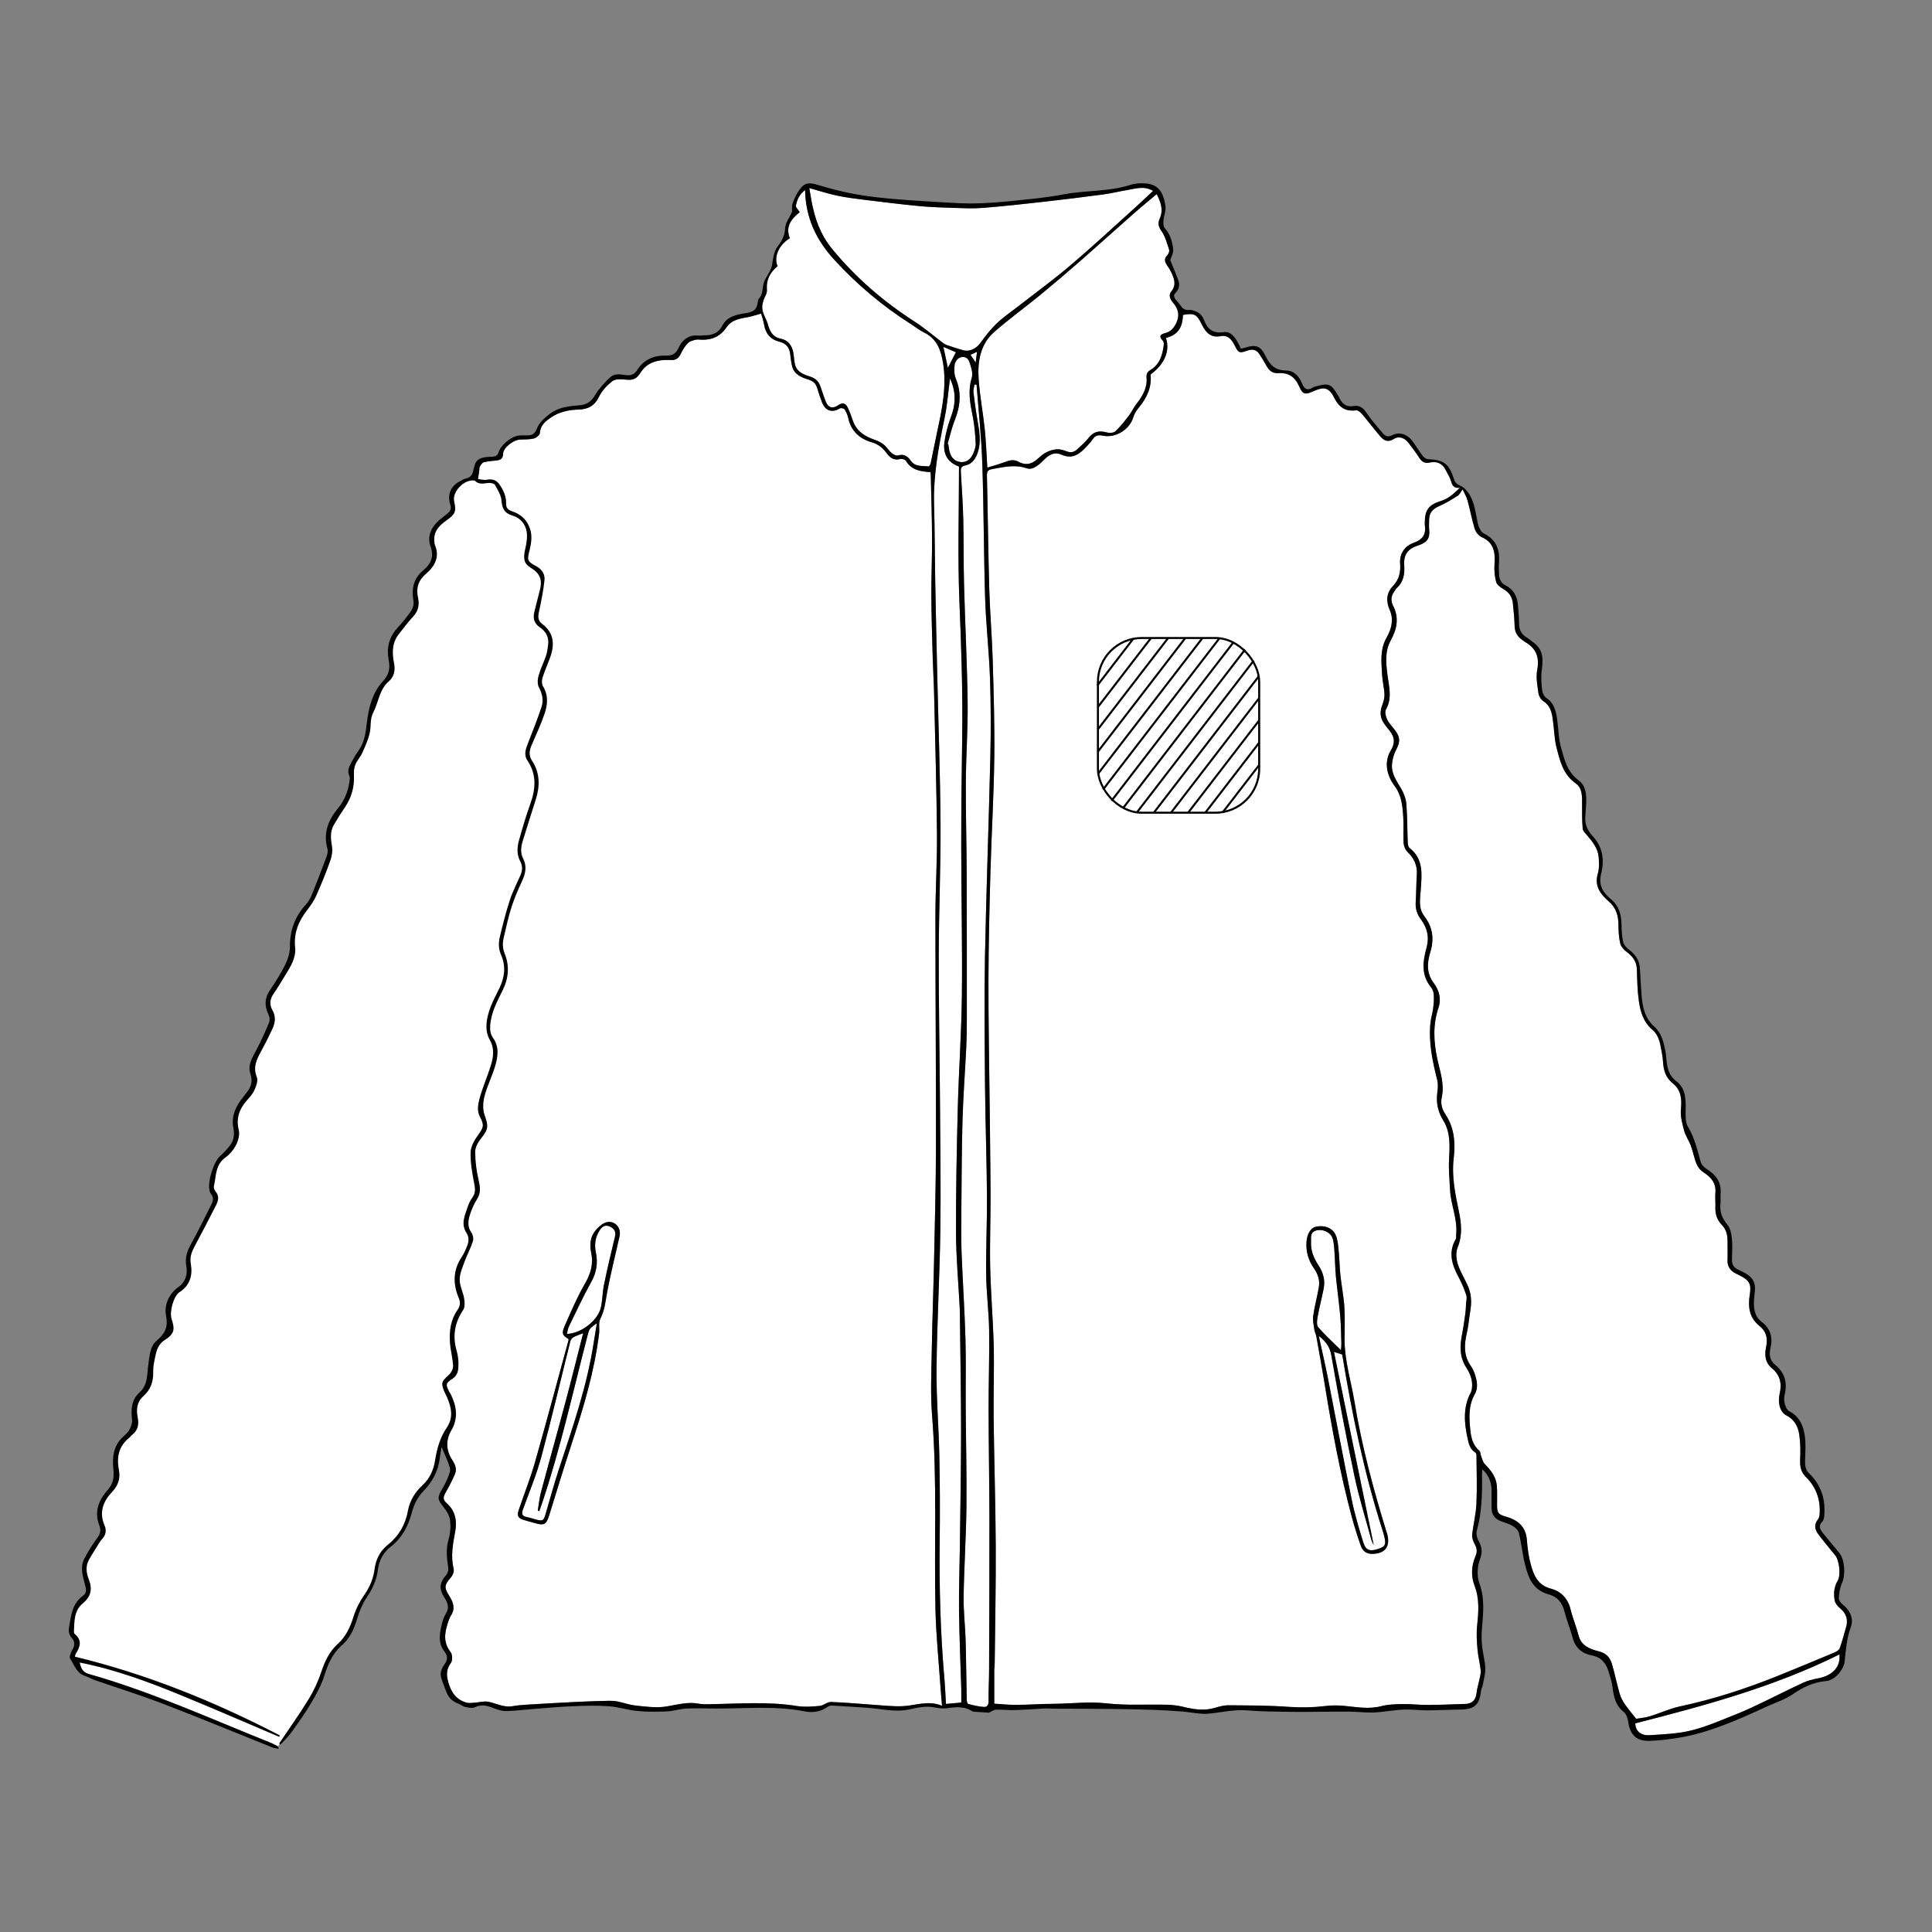 <?xml version="1.0" encoding="UTF-8"?>
<svg xmlns="http://www.w3.org/2000/svg" version="1.1" viewBox="0 0 708.66 708.66">
  <rect x="0" y="0" width="708.66" height="708.66" fill="#808080" stroke="none"/>
  <defs>
    <style>
      .cls-1, .cls-2 {
        fill: #fff;
      }

      .cls-2 {
        stroke: #000;
        stroke-miterlimit: 10;
        stroke-width: .75px;
      }
    </style>
  </defs>
  <!-- Generator: Adobe Illustrator 28.7.1, SVG Export Plug-In . SVG Version: 1.2.0 Build 142)  -->
  <g>
    <g id="fond">
      <g>
        <path class="cls-1" d="M345.53,625.68c-5.11-2.17-9.76-.04-14.51.14-3.53.14-7.09-.28-10.63-.51-5.2-.34-10.4-.87-15.6-1.03-1.36-.04-2.73,1.31-4.14,1.44-2.77.25-5.64.49-8.36.04-10.59-1.72-21.2-.83-31.81-.67-1.37.02-2.78.09-4.11-.17-4.23-.84-8.2.46-12.3,1.06-3.51.52-7.21,0-10.79-.37-2.29-.23-4.52-1.06-6.8-1.52-1.06-.21-2.17-.27-3.26-.24-3.63.08-7.25.18-10.87.36-6.09.3-12.17.63-18.26,1-2.05.12-4.12.27-6.14.62-3.16.55-5.85-1.03-8.76-1.62-1.63-.33-3.43.22-5.16.33-.97.06-2,.24-2.9-.02-3.69-1.06-5.52-3.51-6.64-7.31-.85-2.91-.8-4.9.93-7.31.63-.88.53-3.07-.15-3.94-2.66-3.38-2.26-6.86-1.05-10.51.32-.97.61-2.01,1.17-2.85,1.74-2.64.81-5.01-.64-7.3-1.91-3.01-1.78-3.92.62-6.68.67-.77,1.25-2.18,1.03-3.09-1.12-4.62-.32-9.09.54-13.6.78-4.09.08-7.81-3.22-10.69-1.31-1.14-1.16-2.22-.35-3.62,1.29-2.22,2.45-4.54,3.49-6.89.83-1.89.04-3.65-1-5.25-2.35-3.6-2.36-7.37-.29-10.92,2.64-4.53,1.9-8.78-.21-13.12-.15-.31-.38-.57-.54-.88-1.4-2.77-1.41-3.15,1.18-4.87,2.16-1.43,2.17-3.55,2.16-5.65,0-1.56-.26-3.17-.69-4.68-1.54-5.36-.69-10.22,2.42-14.87.7-1.04.58-2.87.35-4.25-.39-2.35-1.66-4.63-1.63-6.93.02-2.27,1.08-4.57,1.89-6.79.88-2.42,2.16-4.71,2.94-7.17.3-.95.05-2.43-.53-3.25-1.63-2.29-1.18-4.6-.43-6.87.62-1.87,1.44-3.74,2.5-5.4,1.44-2.27,1.18-4.38.6-6.87-.8-3.41-1.26-6.97-1.28-10.47,0-1.65,1.06-3.55,2.15-4.93,2.74-3.44,2.74-4.5,1.3-8.57-.73-2.04-.61-4.66-.06-6.81.95-3.68,2.69-7.14,3.81-10.78,1.1-3.58,1.78-7.27-.63-10.68-.95-1.35-1.16-2.72-1.07-4.42.27-4.85,2.54-8.96,4.59-13.1,2.22-4.48,2.53-8.97.71-13.48-.82-2.02-.8-3.84-.34-5.78.88-3.73,1.67-7.49,2.83-11.13,1.04-3.25,2.39-6.42,3.84-9.52,1.32-2.82,1.94-5.52.43-8.46-1.11-2.16-.73-4.42-.05-6.62,1.55-5.04,3.18-10.05,4.75-15.08,1.55-4.94,1.48-9.73-1.47-14.21-1.19-1.81-.94-3.62-.16-5.47,1.62-3.85,3.45-7.64,4.79-11.59,1.13-3.33,1.51-6.8-.54-10.13-.48-.79-.5-2.14-.21-3.07.79-2.55,1.9-4.99,2.81-7.5,1.72-4.75,1.47-9.05-2.95-12.35-1.55-1.16-1.53-2.63-1.14-4.42.85-3.85,1.63-7.73,2.03-11.65.23-2.22-1.06-4.06-3.16-5.15-3.53-1.84-3.09-2.41-2.23-6.16.56-2.43.91-4.8.14-7.28-1.08-3.45-3.39-5.59-6.74-6.66-1.44-.46-2.14-1.27-2.09-2.84.08-2.49-.9-4.64-2.25-6.71-1.24-1.89-2.8-2.39-4.94-1.98-.98.18-2.06-.17-3.09-.27.15-1.12.31-2.23.46-3.35.06-.42-.02-.93.19-1.25.4-.6.89-1.42,1.48-1.56,1.59-.39,3.25-.46,4.88-.67,1.42-.19,2.14-.86,2.17-2.45.04-2.14,3.66-5.04,6.17-5.18,1.71-.09,3.47,0,5.11-.4.87-.21,2.15-1.25,2.19-1.97.18-2.9,2.11-4.39,4.14-5.77,2.98-2.02,6.42-2.77,9.95-2.86,3.55-.1,6-1.34,7.64-4.76,1.06-2.21,2.97-4.2,4.94-5.7,1.09-.83,3.13-.69,4.7-.54,3.02.28,4.03-.16,5.71-2.75,1.95-3,4.94-4.23,8.42-4.42.89-.05,1.79-.04,2.68,0,1.73.07,2.77-.71,3.51-2.29.66-1.4,1.53-2.77,2.58-3.9.63-.67,1.75-.96,2.71-1.22.71-.19,1.51-.09,2.26-.05,3.88.18,7.04-1.29,9.18-4.47,1.98-2.95,4.99-3.25,8-3.83,1.45-.28,2.86-.76,4.76-1.28.32,1.2.83,2.63,1.08,4.1.55,3.3,2.41,5.43,5.61,6.21,2.33.57,3.62,2.02,3.95,4.4.23,1.62.33,3.29.79,4.85.87,2.95,3.54,3.9,6.08,4.7,1.74.55,2.61,1.56,3.09,3.21.49,1.71,1.08,3.39,1.72,5.06,1.22,3.21,3.7,3.97,6.63,2.22.37-.22,1.46.04,1.69.41.6.98,1.08,2.1,1.32,3.22,1.03,4.77,4.26,7.58,8.61,8.83,2.57.74,4.17,2.22,5.59,4.14,1.28,1.72,2.7,2.58,4.93,1.98.6-.16,1.75.22,2.04.71,2.04,3.44,5.39,3.87,8.95,4.11.04.23.12.48.13.74.17,7.83.44,15.66.48,23.49.03,7.01-.29,14.03-.26,21.05.04,7.56.29,15.12.5,22.68.12,4.47.41,8.93.51,13.4.39,17.13.89,34.25,1.05,51.38.09,10.17-.56,20.35-.57,30.53,0,28,.24,56,.2,84-.02,14.03-.4,28.06-.7,42.09-.22,10.73-.65,21.45-.82,32.18-.13,8.18-.56,16.4.1,24.52,1.93,23.71.7,47.45,1.24,71.16.21,9.33,1.18,18.65,1.81,27.97.15,2.24.36,4.47.59,7.31ZM208.52,491.15c0,.14.05.28.02.41-4.09,14.95-8.07,29.93-12.32,44.84-1.69,5.93-4,11.68-5.97,17.53-.7,2.08-.23,2.92,1.82,3.58,1.3.42,2.64.74,3.96,1.12,3.64,1.06,4.35.64,5.48-3.01,2.66-8.58,5.28-17.17,8.07-25.71,4.38-13.38,8.46-26.83,10.18-40.86.22-1.76-.32-3.83.43-5.28,1.68-3.23,1.92-6.66,2.57-10.09,1.2-6.31,2.76-12.55,4.17-18.82.14-.6.31-1.2.4-1.81.47-3.35-2.6-5.88-5.63-4.43-1.45.69-2.78,2-3.72,3.34-1.58,2.25-1.67,5-1.13,7.57.9,4.27-.25,7.8-2.39,11.51-2.87,4.97-5.13,10.31-7.43,15.58-1.1,2.53-.67,3.24,1.5,4.54Z"/>
        <path class="cls-1" d="M422.05,137.39c5.14-3.84,7.15-8.59,5.62-13.39,4.64-1.23,6.05-4.02,6.25-8.45,4.13-.73,5.03-.31,6.88,3.48,1.43,2.92,3.21,5,6.95,4.31,2.7-.5,4.13,1.33,5.18,3.5,1.26,2.6,1.69,2.86,4.46,1.84,1.97-.73,3.48-.45,4.62,1.35.84,1.33,1.68,2.66,2.44,4.04.99,1.8,2.14,3,4.51,2.83,3.48-.24,5.98,1.29,7.46,4.65,1.43,3.24,2.19,3.39,5.42,1.95,3.94-1.76,5.7-1.28,7.63,2.58,1.69,3.37,4.08,4.99,7.93,4.46.66-.09,1.63.73,2.18,1.37,2.31,2.72,4.45,5.58,6.78,8.28,1.31,1.52,2.87,2.18,4.89.85,1.71-1.12,3.8-.53,5.28,1.32,1.41,1.77,2.76,3.6,3.98,5.5.96,1.5,2.02,2.26,3.9,1.84,2.55-.56,4.61.26,5.85,2.7.68,1.34,1.53,2.64,1.96,4.07.45,1.52.91,2.75,3.26,2.47-2.29,2.29-4.28,4.05-6.98,4.87-4.44,1.35-5.88,3.33-5.89,7.9,0,.28-.04.56,0,.82.53,3.39-.61,5.36-4.1,6.62-3.14,1.13-5.22,3.85-4.95,7.57.24,3.16-.34,5.9-2.65,8.3-2.45,2.55-2.57,5.6-1.16,8.77,1.59,3.57.58,7.08-1.14,10.1-2.52,4.43-1.91,9.02-1.67,13.64.12,2.39.77,4.75.88,7.13.06,1.31-.34,2.71-.81,3.97-.9,2.36-.88,4.55.58,6.65.47.68.93,1.37,1.47,1.99,2.14,2.45,3.12,4.67,1.08,8.04-2.63,4.36-1.44,9.19,1.38,12.99,2.61,3.51,2.9,7.3,3.18,11.22.23,3.22-.05,6.47.13,9.7.06,1.1.58,2.44,1.35,3.19,2.41,2.35,3.74,4.98,3.51,8.41-.23,3.42-.21,6.85-.42,10.27-.14,2.32.51,4.3,1.88,6.14.73.98,1.37,2.07,1.82,3.21.93,2.35.96,4.7.28,7.21-1.35,4.97-2.08,9.96,1.61,14.46.61.75.99,1.87,1.05,2.85.11,1.65-.03,3.33-.24,4.98-.23,1.81-.82,3.59-1,5.4-.7,7.14.77,14.03,2.51,20.89.37,1.46.21,3.12.01,4.64-.48,3.69.24,7,2.21,10.19,2.74,4.45,2.35,9.4,2.1,14.38-.19,3.67.19,7.36.37,11.05.28,5.53,2.86,10.75,2.24,16.41-.06.54.12,1.2-.13,1.62-2.88,4.92-1.41,9.45,1.04,14,1.13,2.1,2.07,4.33,2.81,6.59.33.99-.04,2.21-.1,3.32-.06,1.09-.08,2.19-.23,3.27-.36,2.55-.7,5.12-1.2,7.64-.85,4.28-1.01,8.42,1.5,12.28,1.44,2.22,2.4,4.63,2.13,7.36-.06.6-.14,1.25-.42,1.77-2.9,5.35-2.48,10.96-1.27,16.6.44,2.04.83,4.21,2.89,5.47.24.15.43.58.43.88.04,5.95.26,11.91-.01,17.85-.17,3.86-1.18,7.67-1.57,11.53-.11,1.1.43,2.38.97,3.42.77,1.49.99,2.65.24,4.39-1.48,3.4-1.69,7.25-.37,10.65,1.95,5,1.49,9.92.97,15-.29,2.83-.08,5.73.16,8.58.22,2.58.93,5.11,1.17,7.69.11,1.23-.34,2.52-.59,3.77-.29,1.47-.77,2.91-.92,4.38-.27,2.63-1.6,4.02-4.18,4.09-4.53.13-9.05.34-13.58.36-3.15.02-6.3-.36-9.45-.31-2.59.04-5.27.11-7.75.76-4.56,1.18-8.98.33-13.47-.1-2.3-.22-4.66-.23-6.95.04-4.49.54-8.92.65-13.46.32-7.36-.54-14.77-.52-22.15-.59-1.68-.02-3.4.46-5.03.95-3.92,1.17-7.71.55-11.56-.37-1.96-.47-4.01-.73-6.02-.78-7.39-.18-14.85.33-22.16-.5-6.56-.75-12.97.14-19.45.17-4.55.02-9.1.36-13.65.39-2.66.02-5.32-.29-8.06-.45,0-4.16,0-8.33,0-12.5,0-.75.15-1.51.16-2.26.15-14.38.45-28.75.38-43.13-.08-15.54-.58-31.08-.77-46.62-.11-8.87.24-17.76.03-26.63-.23-9.62-1.07-19.22-1.29-28.84-.2-8.86.16-17.74.13-26.61-.05-11.76-.24-23.52-.36-35.27-.15-14.58-.45-29.17-.41-43.75.04-13.21.36-26.42.73-39.62.39-13.89,1.22-27.76,1.41-41.65.16-11.96-.22-23.92-.58-35.88-.25-8.66-1.01-17.3-1.26-25.95-.4-13.89-.52-27.78-.86-41.67-.05-1.99.61-2.25,2.5-2.57,4.05-.7,7.82-1.64,12.07-.19,2.57.88,4.92-1.75,6.84-3.56,1.82-1.72,3.7-2.45,5.93-1.44,4.47,2.01,7.1-.7,9.73-3.53.65-.7,1.29-1.44,1.82-2.24.91-1.37,2.14-1.51,3.6-1.2,4.67,1,9.85-2.21,11.19-6.72.39-1.3,1.2-2.56,2.07-3.62,2.89-3.5,4.74-7.32,4.29-12.05ZM493.19,491.68c0-4.05.2-8.12-.06-12.15-.25-3.96-1.05-7.88-1.47-11.83-.3-2.84-.3-5.71-.59-8.55-.2-2.02-.31-4.15-1.07-5.99-1.15-2.82-4.3-3.92-7.52-3.13-1.75.43-3.06,2.74-3.25,5.44-.26,3.58.68,6.81,2.71,9.73,1.43,2.06,2.25,4.32,1.84,6.8-.6,3.57-1.58,7.09-2.09,10.67-.24,1.67.2,3.44.44,5.16.11.8.55,1.55.7,2.34,1.03,5.74,2.08,11.47,3.02,17.23,2.69,16.59,5.7,33.12,10.09,49.36.93,3.44,2.03,6.83,3.19,10.2.63,1.81,1.99,3.01,4.03,3.01,4.88,0,6.9-2.62,5.69-7.28-.05-.2-.15-.39-.21-.58-4.86-15.74-9.13-31.64-11.8-47.92-1.23-7.47-3.58-14.79-3.64-22.5Z"/>
        <path class="cls-1" d="M600.15,630.46c-1.61-2.05-3.02-3.69-4.24-5.47-.79-1.15-1.47-2.45-1.85-3.78-1.04-3.66-1.78-7.41-2.87-11.05-.7-2.37-2.38-3.97-4.91-4.51-.6-.13-1.19-.32-1.78-.52-2.64-.89-4.73-2.24-5.5-5.25-.82-3.24-2.16-6.36-2.95-9.61-.96-3.98-3.55-6.63-7.15-7.55-4.8-1.24-6.29-4.8-7.39-8.71-.83-2.95-1.23-6.07-1.47-9.14-.38-5.08-3.47-7.42-7.93-8.67-2.59-.72-3.01-1.38-3.01-4.12,0-2.34.1-4.69-.07-7.02-.24-3.34-2.2-5.78-4.46-8.1-.72-.74-.95-1.97-1.36-2.99-.24-.62-.19-1.52-.62-1.88-2.45-2.03-3.04-4.95-3.32-7.73-.44-4.4-.72-8.85,1.67-13.03,1.36-2.37.77-5.08-.09-7.59-.35-1.03-.9-2.02-1.51-2.92-2.52-3.73-2.31-7.72-1.34-11.85.48-2.04.7-4.15.99-6.24.25-1.82.63-3.65.59-5.47-.04-1.66-.31-3.41-.92-4.94-1.18-2.92-2.97-5.62-3.94-8.59-.61-1.89-.82-4.39-.1-6.15,1.81-4.4,1.41-8.7.51-13.07-1.34-6.49-2.74-12.91-1.94-19.67.66-5.56.27-11.18-3.01-16.07-1.32-1.97-1.85-4.09-1.38-6.25,1.1-5.01-.66-9.58-1.66-14.31-1.31-6.21-1.64-12.41.49-18.63,1.07-3.12.26-6.37-1.74-8.98-2.75-3.6-2.46-7.49-1.29-11.34,1.48-4.85.93-9.2-2.16-13.19-2.32-3-1.56-6.38-1.34-9.7.37-5.57,1.17-11.22-4.08-15.32-.47-.37-.67-1.32-.69-2.01-.19-4.73-.12-9.48-.51-14.19-.16-1.95-.95-4-1.96-5.7-1.66-2.79-3.59-5.47-3.31-8.87.15-1.79.67-3.66,1.5-5.25,1.55-2.97,1.6-4.58-.43-7.27-.95-1.26-2.13-2.41-2.8-3.81-.52-1.08-1-2.79-.51-3.66,2.42-4.26,1.11-8.51.57-12.84-.54-4.33-1.02-8.58,1.32-12.79,2.17-3.91,3.03-8.2.72-12.59-.85-1.62-.75-3.46.43-5.07.33-.44.55-.99.95-1.34,2.56-2.3,2.95-5.21,2.74-8.45-.25-3.85,1.35-5.94,5.1-7.17,2.84-.93,4.44-2.18,4.06-5.7-.12-1.09-.03-2.2-.04-3.3,0-2.97,1.13-4.3,3.93-5.53,2.29-1.01,4.44-2.36,6.57-3.7.66-.42,1.04-1.3,1.81-2.32.59,1.31,1.41,2.62,1.8,4.05.96,3.46,1.57,7.01,2.64,10.43.37,1.18,1.46,2.54,2.57,3.03,4.56,2.02,4.97,5.68,4.68,9.95-.15,2.15.04,4.41.6,6.48.29,1.06,1.62,2.01,2.7,2.64,2.1,1.21,3.22,2.93,3.44,5.27.25,2.72.59,5.44.63,8.16.03,2.48,1.16,4.14,3.11,5.43.29.19.55.42.84.59,4.01,2.34,5.22,5.62,4.34,10.24-.52,2.72.08,5.71.47,8.53.15,1.05.92,2.34,1.8,2.89,2.55,1.6,3.08,4.1,3.45,6.69.5,3.46.52,7.03,1.39,10.39,1.24,4.83,2.37,9.79,6.97,13.02,2.52,1.77,2.4,4.86,2.38,7.72-.03,3,0,6,.23,8.98.07.82.96,1.61,1.56,2.33,1.99,2.39,4.02,4.8,4.29,8.03.17,2.03.25,4.21-.31,6.12-1.33,4.51.97,7.51,3.93,10.07,2.79,2.41,3.64,5.29,3.65,8.75,0,2.26.14,4.56.64,6.75.26,1.13,1.27,2.28,2.25,3,2.22,1.65,3.75,3.52,3.85,6.43.14,3.89.19,7.81.73,11.65.55,3.94,1.65,7.76,4.94,10.55,2.79,2.37,2.97,5.9,3.62,9.17.31,1.54.27,3.15.55,4.7.41,2.29,1.43,4.28,3.29,5.77,3.18,2.53,3.39,5.82,3.03,9.61-.24,2.55.51,5.26,1.19,7.8.52,1.93,1.78,3.65,2.47,5.55.81,2.21,1.21,4.58,2.11,6.74.49,1.17,1.48,2.34,2.56,3.02,2.83,1.8,4.64,3.97,4.32,7.56-.15,1.7.08,3.44,0,5.16-.12,2.55.62,4.74,2.4,6.58,1.52,1.58,2.04,3.52,2.05,5.65,0,2.41.08,4.82,0,7.22-.08,2.28.95,3.79,2.87,4.82.6.32,1.23.62,1.84.93,3.44,1.75,4.04,3.19,3.45,6.95-.68,4.31-.28,8.37,3.5,11.38,2.5,1.99,3.18,4.48,2.51,7.69-.59,2.82-.52,5.71,2.13,7.9,2.91,2.41,3.73,5.54,2.83,9.27-.36,1.5-.37,3.23.01,4.71.31,1.21,1.21,2.69,2.27,3.21,3.08,1.52,4.47,4.12,4.91,7.17.43,2.96.46,6.01.32,9.01-.12,2.54.19,4.65,2.13,6.55,3.72,3.65,5.35,8.21,5.03,13.43-.04.72-.21,1.57-.64,2.11-1.48,1.84-1.17,3.66.06,5.31,2,2.69,4.18,5.25,6.29,7.85,1.52,1.87,2.12,7.3.88,9.35-1.36,2.27-1.51,4.74-1.09,7.17.19,1.06,1.11,2.17,1.99,2.9,2.19,1.79,3.04,4.11,2.21,6.89-.78,2.61-1.42,5.27-2.37,7.82-.27.71-1.34,1.27-2.16,1.61-6.89,2.89-13.79,5.76-20.72,8.55-11.59,4.66-23.42,8.5-35.67,11.11-3.78.81-7.37,2.51-11.09,3.64-1.75.53-3.62.67-5.01.91Z"/>
        <path class="cls-1" d="M362.14,171.52c-.33-5.11-.46-9.57-.93-14-.64-6.07-1.78-12.09-2.23-18.17-.48-6.56.49-13.01,5.75-17.63,5.37-4.7,11.18-8.89,16.71-13.42,5.09-4.18,10.11-8.46,15.07-12.8,6.41-5.61,12.72-11.33,19.11-16.97,2.79-2.46,5.68-4.82,8.64-7.32,1.34,2.66,2.65,5.62,1.11,9-.8,1.77-.41,3.02.73,4.67,1.35,1.95,1.98,4.43,2.73,6.74.18.56-.22,1.54-.68,2.02-1.29,1.36-.93,2.45.02,3.82.93,1.33,1.74,2.81,2.24,4.35.55,1.69.65,3.4-.73,5.02-1.24,1.46-.44,3.03.64,4.29,2,2.33,2.47,4.76,1.03,7.58-.86,1.68-1.93,2.95-3.83,3.45-1.48.39-2.8.95-1.08,2.73.33.34.5,1.03.44,1.52-.45,3.69-1.4,7.17-4.83,9.28-1.21.74-1.62,1.35-1.49,3.01.27,3.61-1.51,6.7-3.74,9.51-1.04,1.31-1.71,2.91-2.73,4.23-1.56,2.03-3.14,4.08-5,5.81-.66.61-2.27.65-3.28.36-2.8-.79-4.86-.17-6.65,2.18-1.15,1.51-2.68,2.73-4.07,4.05-1.09,1.04-2.31,1.3-3.79.75-1.15-.43-2.41-.85-3.59-.78-1.35.08-2.78.52-3.99,1.15-1.26.65-2.34,1.67-3.42,2.62-2.11,1.86-4.37,2.12-6.81.77-1.77-.98-3.41-.42-5.13.23-1.95.73-3.98,1.26-6.23,1.96Z"/>
        <path class="cls-1" d="M296.84,68.97c3.56.99,6.81,2.06,10.14,2.77,3.27.7,6.61,1.11,9.93,1.52,6.66.82,13.32,1.65,20,2.3,4.16.4,8.35.54,12.52.67,3.64.12,7.31.32,10.93.03,7.51-.59,15-1.42,22.49-2.26,7.34-.82,14.67-1.74,21.98-2.71,2.92-.39,5.79-1.13,8.7-1.6,2.99-.48,6.02-1.67,9.42.32-2.28,2.13-4.43,4.2-6.64,6.19-7.87,7.08-15.63,14.29-23.69,21.14-6.17,5.25-12.74,10.03-19.13,15.01-2.66,2.07-5.48,3.97-7.91,6.29-2.25,2.15-4.19,4.67-6.02,7.21-1.39,1.93-3.89,3.26-6.19,2.63-2.05-.56-4.06-1.25-6.08-1.92-.51-.17-.99-.47-1.42-.8-3.45-2.59-6.72-5.44-10.34-7.76-11.49-7.39-21.67-16.16-30.35-26.76-4.27-5.22-6.35-11.14-7.52-17.56-.28-1.53-.53-3.06-.82-4.72Z"/>
        <path class="cls-1" d="M358.19,141.08c.72,9.56,1.77,19.1,2.1,28.67.56,16.57.52,33.15,1.05,49.72.31,9.75,1.44,19.47,1.78,29.22.34,9.62.35,19.26.13,28.88-.56,24.48-1.5,48.96-1.97,73.44-.3,15.75-.12,31.51.02,47.26.12,13.41.61,26.82.71,40.23.07,9.7-.4,19.4-.29,29.09.08,6.8.99,13.58,1.09,20.38.14,9.63-.22,19.26-.2,28.89.03,13.55.28,27.1.3,40.65.03,18.5-.05,37-.12,55.5-.01,3.63-.26,7.27-.18,10.9.03,1.44-.55,2.27-1.73,2.19-1.94-.13-3.86-.6-5.75-1.09-.3-.08-.53-1-.54-1.54-.15-7.29-.2-14.58-.41-21.87-.16-5.36-.82-10.72-.73-16.07.17-10.93.91-21.85,1.03-32.78.13-12.31-.19-24.62-.27-36.93-.05-8.26.15-16.52-.09-24.77-.31-10.51-1.01-21.01-1.42-31.51-.18-4.67-.13-9.36-.09-14.03.1-11.56.11-23.12.43-34.67.25-8.86.94-17.71,1.37-26.56.17-3.57.22-7.15.22-10.73,0-17.89.01-35.78-.06-53.67-.04-11.01-.37-22.01-.31-33.02.06-9.77.79-19.53.66-29.29-.18-14.3-.93-28.59-1.31-42.88-.22-8.18-.1-16.38-.3-24.56-.14-5.63-.54-11.26-.87-16.89-.08-1.34-.05-2.2,1.72-2.55,2.5-.5,3.78-2.58,4.53-4.92,1.27-3.96.49-7.87-.19-11.81-.58-3.37-1.05-6.76-1.45-10.16-.1-.89.26-1.83.41-2.74.24,0,.48,0,.72.01Z"/>
        <path class="cls-1" d="M351.78,171.13c0,16.48-.53,33.01.15,49.49.7,16.91,1.28,33.8,1.01,50.73-.21,13.2-.35,26.41-.34,39.62.01,18.03.44,36.05.24,54.08-.15,13.74-1.15,27.47-1.5,41.22-.4,15.4-.71,30.81-.65,46.22.04,9.06.88,18.11,1.35,27.17.09,1.72.08,3.44.1,5.16.15,13.55.41,27.1.4,40.66-.01,14.09-.28,28.19-.45,42.28-.1,7.7-.39,15.4-.3,23.1.11,9.55.55,19.1.82,28.65.05,1.63,0,3.26,0,5.01-1.92.17-3.75.34-5.62.51-.2-3.26-.32-6.47-.6-9.67-1.46-16.73-1.89-33.49-1.69-50.28.12-10.31.09-20.63-.13-30.95-.22-10.72-1.14-21.43-1.03-32.14.17-16.84,1.15-33.68,1.39-50.52.22-16.02-.03-32.06-.14-48.08-.12-17.75-.48-35.5-.44-53.25.03-15.89.74-31.78.65-47.66-.11-18.3-.78-36.59-1.2-54.88-.26-11.41-.53-22.82-.74-34.23-.18-9.48-.16-18.97-.43-28.45-.31-10.68,1.68-21.03,3.83-31.41,1.04-5.01,1.41-10.16,2.01-14.66,1.91,3.93,2.38,8.56.56,13.48-1.15,3.13-2.11,6.41-2.58,9.71-.58,4.08.78,7.48,5.35,9.12Z"/>
        <path class="cls-1" d="M295.31,69.69c.23,10.38,4.19,18.49,10.78,25.67,8.34,9.09,17.65,16.92,28.04,23.52,1.62,1.03,3.14,2.28,4.86,3.11,4.77,2.31,6.21,6.58,6.96,11.31,1.26,7.89-.13,15.58-1.79,23.26-.97,4.47-1.83,8.97-2.78,13.44-.09.42-.54,1.13-.74,1.1-2.3-.28-4.89.25-6.54-2.08-1.15-1.62-2.46-2.63-4.69-1.94-.67.2-1.79-.43-2.44-.98-.98-.83-1.63-2.07-2.63-2.88-.95-.78-2.11-1.42-3.28-1.81-3.73-1.27-6.85-3.15-8.22-7.11-.56-1.61-1.12-3.25-1.87-4.78-.86-1.74-1.94-1.94-3.49-.87-2.05,1.41-3.7.93-4.62-1.42-.67-1.72-1.25-3.48-1.82-5.24-.64-1.97-1.82-3.21-3.89-3.85-2.35-.72-4.79-1.64-5.52-4.41-.38-1.44-.35-2.99-.64-4.46-.51-2.55-1.9-4.49-4.55-5.01-3.2-.62-4.11-2.94-4.88-5.62-.5-1.72-1.64-3.3-1.9-5.03-.21-1.44.17-3.14.81-4.47.48-.99.95-1.68.84-2.93-.31-3.51,1.22-6.38,3.92-8.56-1.51-3.41.51-7.86,4.5-10.25-1.74-4.4.67-7.18,3.62-9.57-.55-.91-1.55-1.82-1.4-2.46.44-1.94,1.08-3.92,3.38-5.66Z"/>
        <path class="cls-1" d="M674.74,606.83c.5,5.35-3.48,7.97-7.8,8.78-1.92.36-3.86.85-5.62,1.66-4.89,2.24-9.68,4.72-14.53,7.04-3.21,1.53-6.41,3.08-9.71,4.38-5.46,2.15-10.88,4.58-16.53,6-4.98,1.25-10.25,1.44-15.41,1.78-3.34.22-5.21-1.56-5.31-4.34,25.51-6.51,50.92-13.37,74.93-25.3Z"/>
        <path class="cls-1" d="M347.6,162.82c.84-2.88,1.47-5.84,2.58-8.61,2.05-5.12,2.6-10.13.4-15.37-.63-1.5-.6-3.39-.42-5.05.1-.93.95-2.14,1.79-2.55,1.44-.7,3.08-.11,3.59,1.42.63,1.88,1.45,4.17.91,5.89-1.52,4.87-.61,9.45.35,14.18.66,3.27.91,6.63,1.09,9.97.07,1.23-.44,2.57-.95,3.74-.82,1.89-2.32,3.22-4.46,3.06-2.19-.16-3.59-1.6-4.15-3.73-.24-.92-.33-1.87-.49-2.81-.08-.04-.16-.09-.24-.13Z"/>
        <path class="cls-1" d="M347.69,134.9c-.49-2.27-1.03-4.76-1.65-7.67,1.94.83,3.39,1.46,4.59,1.97-1.02,1.97-1.98,3.85-2.93,5.69Z"/>
        <path class="cls-1" d="M357.88,132.96c-.83-1.24-1.35-2.02-1.89-2.82.73-.33,1.39-.64,2.39-1.09-.17,1.32-.3,2.4-.49,3.91Z"/>
        <path class="cls-1" d="M213.88,489.02c-2.21,8.65-4.26,16.96-6.47,25.23-2.93,10.99-6.02,21.94-8.96,32.94-.6,2.26-.81,4.63-1.21,6.94.19.04.37.09.56.13.33-.93.68-1.86.99-2.8,6.76-20.12,11.32-40.83,16.64-61.34.72-2.78.67-2.79,3.48-4.77-.42,2.59-.81,4.88-1.16,7.18-2.45,15.88-7.69,31-12.69,46.18-1.78,5.4-3.27,10.9-4.87,16.36-.83,2.83-1.07,2.98-3.88,2.21-.99-.27-1.97-.62-2.98-.8-1.81-.32-2.15-1.14-1.51-2.88,2.37-6.44,5-12.82,6.78-19.43,3.76-13.97,7.04-28.06,10.56-42.1.14-.57.56-1.25,1.05-1.52,1.06-.6,2.25-.97,3.65-1.54Z"/>
        <path class="cls-1" d="M207.96,489.29c.24-.96.32-1.91.71-2.7,2.67-5.47,5.23-11.01,8.19-16.33,1.96-3.52,2.52-7,1.72-10.86-.6-2.92-.25-5.73,1.49-8.27.98-1.43,2.16-2.01,3.85-1.15,1.58.81,2.07,1.95,1.64,3.71-1.41,5.84-2.79,11.7-4.01,17.58-.57,2.74-.53,5.61-1.14,8.33-1.07,4.73-7.26,9.53-12.43,9.67Z"/>
        <path class="cls-1" d="M483.78,490.05c2.5,2,4,3.92,4.55,7.13,2.56,14.79,5.37,29.55,8.47,44.24,1.67,7.9,4.1,15.63,6.22,23.43.17.64.54,1.23.86,1.93-4.85-23.59-9.68-47.07-14.59-70.92,1.37.45,2.22.72,3.03.99,3.57,21.77,8.02,43.31,14.74,64.33.25.78.51,1.57.69,2.37.72,3.09.37,3.75-2.35,4.63-2.96.96-4.45.49-5.34-2.37-1.6-5.17-3.16-10.38-4.24-15.68-3.04-14.84-5.81-29.75-8.74-44.61-.94-4.77-2.06-9.51-3.09-14.27-.07-.31-.11-.62-.22-1.2Z"/>
        <path class="cls-1" d="M491.87,495.26c-3.04-3.01-5.87-5.57-8.35-8.44-.65-.75-.46-2.49-.24-3.7.64-3.49,1.53-6.94,2.23-10.42.63-3.12-.17-5.96-1.91-8.6-1.69-2.56-2.86-5.33-2.72-8.48.07-1.63-.42-3.63,1.83-4.27,2.37-.68,5.24.54,6.03,2.76.56,1.56.62,3.33.74,5.01.23,2.98.23,5.98.51,8.95.46,4.84,1.16,9.65,1.59,14.49.3,3.41.32,6.85.44,10.28.02.65-.08,1.3-.16,2.41Z"/>
        <path class="cls-1" d="M174.47,174.2l-6.64,3.65-2.1,4.98v5.47s-7.08,4.53-7.13,7.63,1.28,7.56,1.16,9.01-7.63,7.36-7.58,9.79,1.1,6.91.28,9.18-9.01,7.91-9.01,12.06.76,8.25,0,11.12-5.75,5.16-6.36,10.34-2.05,8.52-2.05,8.52c0,0-1.88,10.78-5.47,13.99s0,5.03,0,5.03l-1.99,7.19-5.75,8.9s-1.71,6.53-.77,11.5-6.19,16.53-6.19,16.53c0,0-7.36,8.18-7.41,13.33s0,9.01,0,9.01l-8.79,14.21v2.93l1.77,5.03-8.02,17.92,1.16,4.42-7.24,12.72.44,9.51-3.43,4.87-4.04,3.93-1.66,9.79,1.94,3.15-10.73,21.51.61,5.2-1.05,3.82-5.86,5.92-.66,6.86.77,5.09-6.08,5.64-2.32,15.21-4.65,5.14-.55,4.81v4.42l-5.75,7.52-.66,12.61-5.81,8.07.55,8.63.22,2.05-6.58,11.39.61,6.03,1.22,2.99-.5,2.32s-5.81,4.65-5.75,8.46,0,4.26,0,4.26l1.99,4.81-1.99,4.92,3.45,6.63,34.91,11.62,36.63,15.11,6.02-7.64,8.92-14.24,3.42-9.32,7.99-10.19,4.98-12.5,5.04-9.38,1.2-7.35,7.43-6.84,4.57-10.94,3.3-6.25,5.21-6.89,3.08-10.25,8.44-15.2,18.78-80.76,5.69-75.74,7.54-77.71,6.56-60-9.84-30.16-11.48-15.41h-13.95Z"/>
      </g>
    </g>
    <g id="tracés">
      <g>
        <path d="M29.26,609.85c.42,1.97,1.02,3.51,3.3,4.15,22.92,6.48,44.56,16.36,66.61,25.18.83.33,1.62.75,2.41,1.17.29.15.5.44.65,1.1-.78-.16-1.6-.2-2.33-.49-13.39-5.35-26.71-10.87-40.17-16.04-8.13-3.13-16.47-5.71-24.7-8.57-1.36-.47-2.63-1.18-3.99-1.66-3-1.05-3.78-4.02-5.31-6.28-.4-.6.18-2.14.69-3.03,1-1.74,1.3-3.13-.27-4.79-.69-.73-1.07-2.2-.89-3.22.77-4.42,1.03-9.1,5.23-12.08,1.54-1.09,1.03-2.69.65-4.16-.83-3.14-1.81-6.35-.2-9.44,1.41-2.7,3.08-5.3,4.87-7.76,1.07-1.47,1.24-2.82.62-4.41-1.94-5.03-.22-9.32,3.08-13.01,2.1-2.36,2.37-4.74,2.07-7.73-.41-4.16-.04-8.35,3.35-11.54.95-.89,1.98-1.8,2.59-2.91.58-1.06,1.04-2.43.91-3.59-.45-3.79-.22-7.34,2.8-10.06,3.09-2.78,2.65-6.55,3.18-10.11.46-3.1.51-6.61,3.02-8.77,2.99-2.57,4.33-4.8,3.47-9.19-.72-3.72.87-7.93,4.63-10.59,2.51-1.78,3.35-4.63,2.82-7.53-.56-3.08.26-5.57,1.73-8.2,2.67-4.78,5.03-9.72,7.51-14.6.67-1.31.83-2.6-.25-3.81-.22-.24-.31-.61-.41-.94-.98-3.12,1.36-10.72,3.84-12.94,1.27-1.13,2.45-2.4,3.51-3.74,1.53-1.94,1.81-4.06,1.3-6.58-.72-3.58.47-6.91,2.57-9.88.75-1.07,1.59-2.07,2.38-3.11,1.59-2.06,2.27-4.09,1.31-6.85-1.05-3.04.62-5.8,2.09-8.52,1.8-3.33,3.33-6.81,4.79-10.3.34-.81.16-2.07-.24-2.9-1.49-3.13-1.47-5.98.54-8.93,2.04-3,4-6.1,5.6-9.35.99-2.02,1.74-4.41,1.73-6.64-.03-6.03,1.89-11.12,5.95-15.53.85-.93,1.53-2.11,2-3.29,1.9-4.69,3.73-9.42,5.49-14.17.34-.91.55-2.06.3-2.96-1.59-5.68.32-10.47,3.84-14.7,2.44-2.93,3.72-6.2,4.25-9.86.1-.67.26-1.47,0-2.02-.88-1.81-.21-3.34.63-4.85.79-1.44,1.57-2.91,2.54-4.23,2.17-2.95,2.74-6.3,3.14-9.85.65-5.81,1.94-11.54,6.09-16,2.12-2.27,2.56-4.63,2.01-7.54-.84-4.41.02-8.43,3.18-11.87,1.81-1.97,3.53-4.05,5.03-6.26.66-.98,1.06-2.48.86-3.62-.76-4.46-.07-8.22,3.63-11.29,2.67-2.21,4.06-4.9,2.64-8.73-1.43-3.88.37-7.6,4.24-10.5.77-.57,1.5-1.19,2.23-1.81.99-.85,1.13-1.81.74-3.11-1.14-3.77.24-6.8,3.73-8.58.61-.31,1.21-.74,1.87-.86,1.92-.35,2.6-1.56,2.96-3.36.67-3.43,1.79-4.31,5.28-4.62.89-.08,1.82.01,2.65-.24.49-.15,1.07-.75,1.19-1.26.67-2.7,4.79-6.19,7.68-6.35.96-.05,1.93-.06,2.89-.04,1.89.03,2.79-.57,3.6-2.63.82-2.1,2.89-3.91,4.8-5.34,3.11-2.34,6.96-2.8,10.74-3.07,2.64-.19,4.32-1.3,5.7-3.66,1.4-2.39,3.41-4.46,5.38-6.45,1.54-1.56,3.7-1.31,5.68-1,2.01.31,3.31-.04,4.56-2,2.29-3.6,5.96-5.22,10.22-5.12,2.25.05,3.69-.36,4.78-2.74,1.32-2.86,3.66-5.01,7.34-4.59.74.09,1.51-.12,2.26-.11,2.76.05,5.14-.9,6.39-3.36,1.93-3.78,5.51-4.23,8.97-4.82,2.57-.44,3.67-1.17,4.09-3.65.09-.54.1-1.23.43-1.57,1.59-1.62,1.23-3.75,1.77-5.65.65-2.31,2.64-4.29,3.06-6.6.45-2.44.54-4.87,2.09-6.93,1.49-1.97,2.6-3.9,2.72-6.61.09-2.08,1.66-4.09,2.56-6.11.05-1-.14-2.17.21-3.15.57-1.6,1.33-3.18,2.27-4.59,2-2.98,3.56-3.16,7.02-2.11,4.5,1.37,9.08,2.55,13.71,3.39,4.78.87,9.63,1.37,14.47,1.79,6.56.56,13.13.93,19.7,1.31,3.43.19,6.87.37,10.29.27,4.31-.13,8.63-.42,12.91-.88,6.34-.67,12.72-1.19,18.96-2.41,8.15-1.59,16.59-.91,24.59-3.51,1.71-.56,3.68-.66,5.5-.52,4.37.34,6.45,2.64,7.32,8.24.27,1.72-.57,3.59-.73,5.4-.08.9-.07,2.11.44,2.69,2.02,2.3,2.88,5.04,3.14,7.91.12,1.34-.74,2.76-1.08,3.89,1.01,2.52,2.08,5,3.01,7.54.6,1.62.15,3.16-1.01,4.39-.85.9-.73,1.66-.01,2.51.71.84,1.42,1.68,2.06,2.57.76,1.05,1.61,1.37,2.98,1.27,1.1-.08,2.39.45,3.37,1.07.82.52,1.55,1.46,1.89,2.38,1.3,3.49,3.25,5.32,7.4,4.68,2.36-.36,4.01,1.77,5.14,3.85.38.71.71,1.45,1.09,2.24.5-.13.9-.2,1.28-.32,4.09-1.3,5.87-.9,7.73,2.97,1.65,3.42,3.63,5.33,7.64,5.35,2.92.02,4.76,2.24,5.83,4.87.78,1.92,1.86,2.61,3.79,1.42.63-.38,1.41-.54,2.14-.72,3.67-.91,4.69-.49,6.67,2.69.4.64.78,1.3,1.12,1.97,1.04,2.04,2.59,3.24,4.97,2.81,2.4-.43,3.72.7,5.01,2.63,1.74,2.62,3.89,4.96,5.91,7.39.93,1.11,1.94,1.42,3.42.65,2.51-1.3,5.42-.43,7.29,2.02,1.33,1.74,2.43,3.66,3.75,5.4.47.62,1.29,1.34,1.98,1.37,5.84.25,7.72,1.55,9.6,7.25.42,1.26.96,1.89,2.26,2.45,1.32.56,2.53,1.84,3.33,3.09,2.04,3.19,2.34,6.96,3.13,10.57.31,1.42,1.08,3.32,2.2,3.87,4.81,2.36,6.01,6.23,5.6,11.1-.11,1.35,0,2.73.05,4.09.07,1.76.81,3.09,2.45,3.93,2.98,1.53,4.24,4.18,4.49,7.39.17,2.19.39,4.38.4,6.57,0,2.28.84,3.94,2.8,5.12.99.6,1.88,1.38,2.8,2.09,3.46,2.7,3.19,6.29,2.68,10.12-.31,2.34-.1,4.78.17,7.14.11,1,.73,2.28,1.53,2.81,3,1.99,3.59,5.02,4.02,8.18.45,3.33.47,6.78,1.37,9.98,1.24,4.39,2.24,8.98,6.4,12.02,2.85,2.08,2.96,5.52,2.83,8.8-.07,1.62-.27,3.24-.34,4.87-.12,2.76.95,4.94,2.85,6.99,3.62,3.91,4.22,8.77,2.97,13.71-1.04,4.08.7,6.88,3.49,9.17,3.16,2.6,3.97,5.89,4,9.69.02,2.05.16,4.14.61,6.13.23,1.01,1.13,2.03,2,2.69,2.36,1.8,3.99,3.9,4.14,7,.15,3.21.37,6.43.59,9.64.3,4.39,1.2,8.6,4.66,11.68,2.71,2.43,3.43,5.66,4.08,8.95.29,1.48.33,3,.53,4.5.35,2.59,1.24,4.87,3.44,6.55,3.43,2.61,3.52,6.35,3.47,10.23-.03,2.21-.18,4.81.86,6.55,2.42,4.03,3.42,8.42,4.64,12.82.27.98,1.19,2,2.08,2.55,3.41,2.11,5.59,4.8,5.24,9.06-.11,1.3.08,2.63-.06,3.92-.32,2.93.65,5.25,2.54,7.53,1.04,1.25,1.47,3.22,1.64,4.91.26,2.59.14,5.23.04,7.84-.07,1.83.68,3.02,2.29,3.75.56.25,1.12.53,1.67.8,3.93,1.99,4.95,4,4.33,8.3-.19,1.35-.27,2.74-.21,4.1.11,2.34.83,4.44,2.8,5.94,3.27,2.48,4.18,5.65,3.25,9.65-.51,2.18-.38,4.41,1.75,6.15,3.39,2.76,4.53,6.39,3.49,10.72-.27,1.11-.29,2.38-.01,3.48.25,1.02.82,2.35,1.64,2.77,3.75,1.92,5.18,5.32,5.73,9.03.44,3,.17,6.11.09,9.17-.05,1.79.14,3.31,1.55,4.67,4.39,4.24,6,9.54,5.49,15.54-.06.72-.24,1.63-.71,2.09-1.47,1.44-.93,2.76.07,4.02,2.01,2.52,4.1,4.96,6.15,7.45,2.06,2.5,2.34,8.21.98,11.12-.78,1.66-1.02,3.65-1.13,5.51-.05.75.72,1.77,1.41,2.31,2.68,2.11,4.14,5.19,2.98,8.29-1.55,4.13-1.81,8.4-2.28,12.68-.32,2.97-3.68,6.84-6.65,7.1-4.66.4-8.56,2.21-12.37,4.86-2.76,1.92-6.13,2.97-9.24,4.38-3.74,1.7-7.47,3.44-11.27,5.01-3.48,1.44-7,2.8-10.58,3.94-3.11,1-6.3,1.85-9.51,2.41-3.83.67-7.71,1.18-11.59,1.35-5.15.22-7.5-2.1-8.2-7.17-.17-1.22-.71-2.73-1.6-3.43-3.08-2.41-3.7-5.71-4.15-9.24-.23-1.82-.82-3.6-1.35-5.37-.95-3.21-2.67-5.46-6.33-6.15-3.41-.64-5.89-2.7-6.88-6.32-.9-3.31-2.23-6.5-3.05-9.82-.79-3.21-2.69-5.42-5.69-6.2-5.94-1.54-7.61-6.23-8.83-11.25-.9-3.72-1.28-7.56-2.17-11.29-.24-.99-1.31-2-2.25-2.57-1.33-.8-2.89-1.21-4.37-1.76-2.17-.81-3.35-2.36-3.41-4.67-.06-2.2,0-4.4-.02-6.61-.03-2.93-.92-5.51-3.36-7.73-.05.76-.14,1.33-.13,1.9.11,6.93-.04,13.82-1.9,20.58-.3,1.11.02,2.66.61,3.7,1.3,2.29,1.53,4.15.51,6.86-.99,2.62-1.14,6.18-.18,8.78,2.05,5.58,1.39,11.04.93,16.62-.17,2.09-.16,4.22.05,6.3.27,2.71,1.07,5.38,1.18,8.09.08,2.05-.53,4.13-.91,6.19-.14.8-.6,1.55-.69,2.35-.53,5.04-2.4,6.67-7.59,6.73-4.02.04-8.04.28-12.06.29-2.94,0-5.9-.41-8.83-.28-3.55.17-7.07.89-10.62,1.05-3,.14-6.02-.25-9.03-.29-3.48-.05-6.96.02-10.44.04-3.76.02-7.52.1-11.28.03-5.28-.1-10.58-.08-15.84-.53-4.8-.4-9.38.73-14.06,1.19-3.18.31-6.47-.52-9.72-.77-3.25-.25-6.51-.47-9.77-.59-5.26-.18-10.52-.31-15.78-.36-7.2-.08-14.39-.07-21.59-.1-1.16,0-2.32-.12-3.48-.07-3.63.17-7.25.48-10.88.59-2.31.07-4.64-.22-6.95-.16-.74.02-1.46.61-2.55,1.1-1.25-.08-3-.17-4.75-.3-.47-.03-1.03-.02-1.4-.25-2.83-1.79-5.83-1.56-8.95-1.11-1.59.23-3.31.06-4.9-.26-3.15-.64-6.12.06-9.14.72-5.23,1.14-10.38-.24-15.56-.6-4.24-.3-8.49-.55-12.74-.79-.52-.03-1.17.05-1.57.35-2.62,1.94-5.65,2.35-8.64,1.76-10.98-2.14-22.04-.96-33.06-1.03-3.42-.02-6.85-.17-10.26,0-2.37.12-4.71.93-7.08,1.04-3.6.16-7.23.21-10.81-.13-3.59-.34-7.11-1.52-10.69-1.77-4.43-.31-8.9-.17-13.34.02-4.87.2-9.72.66-14.58,1.03-3.22.24-6.43.69-9.65.73-1.57.02-3.23-.52-4.72-1.12-2.25-.9-4.33-1.4-6.71-.29-.96.45-2.36.16-3.5-.08-.91-.19-1.69-.92-2.59-1.24-2.29-.8-3.72-2.37-4.5-4.62-.67-1.94-1.68-3.83-1.94-5.81-.16-1.24.53-2.83,1.32-3.9,1.32-1.79,1.31-3.09-.06-4.91-2.37-3.16-1.64-6.79-.76-10.29.31-1.25.79-2.52,1.46-3.61,1.25-2.05.63-3.81-.5-5.56-2.2-3.41-1.99-5.54.61-8.54.53-.61.81-1.73.69-2.55-.49-3.48-.95-6.86.1-10.39.67-2.25.84-4.8.55-7.13-.21-1.69-1.27-3.46-2.4-4.82-2.21-2.64-2.32-3.55-.51-6.56,1.18-1.96,2.18-4.08,2.85-6.26.31-1.01-.25-2.36-.65-3.48-.66-1.84-1.51-3.61-2.31-5.49-.22,1.15-.55,2.46-.72,3.79-.59,4.82-2.67,8.74-6.1,12.27-1.95,2-3.41,4.87-4.12,7.61-1.34,5.13-3.59,9.45-7.82,12.72-2.81,2.18-4.27,5.13-4.71,8.63-.46,3.69-1.99,6.88-4.08,9.98-1.65,2.44-2.78,5.33-3.63,8.17-1.08,3.59-2.61,6.82-5.42,9.3-3.38,2.99-5.11,6.76-6.43,11.03-1.09,3.54-2.94,6.91-4.84,10.13-2.23,3.78-4.81,7.36-7.37,10.93-1.15,1.6-2.62,2.95-3.95,4.42-.16-.15-.31-.29-.47-.44,3.62-5.38,7.4-10.65,10.78-16.18,1.94-3.18,3.55-6.66,4.72-10.19,1.29-3.88,2.95-7.39,6-10.15,3.01-2.73,4.59-6.17,5.78-10.02.89-2.88,2.36-5.7,4.09-8.18,2-2.87,3.18-5.9,3.64-9.28.49-3.56,1.98-6.58,4.79-8.83,4.05-3.23,6.49-7.35,7.42-12.45.68-3.77,2.6-6.9,5.41-9.5,2.64-2.44,4.01-5.59,4.56-9.04.68-4.3,1.81-8.39,4.3-12.04,2.56-3.76,1.66-7.57-.01-11.35-.28-.63-.63-1.22-.89-1.85-1.3-3.19-1.04-3.68,1.53-6.01.9-.81,1.73-2.29,1.68-3.43-.13-2.92-.99-5.81-1.16-8.73-.25-4.14.28-8.24,2.75-11.75,1.04-1.48,1.17-2.81.49-4.41-2.19-5.21-2.14-10.25,1.11-15.1.83-1.24,1.44-2.66,1.99-4.06.65-1.64.71-3.21-.35-4.87-2.05-3.2-.47-6.36.54-9.45.4-1.22,1.02-2.43,1.77-3.48,1.26-1.77.91-3.48.53-5.45-.7-3.66-1.36-7.41-1.24-11.1.07-2.12,1.39-4.4,2.69-6.22,2-2.78,2.39-3.58.77-6.65-1.26-2.38-.72-4.81-.11-7.04,1.1-4,2.8-7.83,4.04-11.79.99-3.17,1.45-6.33-.39-9.54-.83-1.44-1.25-3.34-1.2-5.02.13-5.01,2.52-9.39,4.68-13.72,2.05-4.1,2.49-8.23.73-12.28-1.04-2.38-1.01-4.54-.47-6.78,1.08-4.52,2.22-9.04,3.66-13.46,1.01-3.11,2.56-6.06,3.88-9.06.77-1.74.83-3.43-.09-5.15-1.31-2.46-1.16-5.1-.45-7.64,1.26-4.48,2.56-8.97,4.14-13.34,1.99-5.52,2.42-10.8-1.02-15.93-1.51-2.25-.57-4.45.29-6.67,1.68-4.33,3.44-8.65,4.87-13.06.77-2.39.3-4.79-.97-7.14-.61-1.13-.51-2.93-.13-4.26.72-2.56,1.94-4.98,2.79-7.51.43-1.27.56-2.65.73-3.99.33-2.75-.89-4.78-3.1-6.3-2.01-1.38-2.56-3.27-1.97-5.58.66-2.58,1.26-5.18,1.96-7.75,1.1-4.06.23-6.34-3.39-8.56-2.38-1.46-2.74-3.27-1.89-6.89.47-2.01.82-4.21.51-6.22-.46-2.95-2.37-5.12-5.33-5.99-2.83-.83-3.69-2.63-3.91-5.49-.15-1.97-1.39-3.93-2.41-5.74-.29-.52-1.55-.75-2.33-.69-1.71.14-3.41.72-4.88-.7-.09-.09-.23-.17-.36-.19-3.68-.52-8.14,4.09-7.37,7.61.82,3.76.45,4.7-2.84,7.02-2.63,1.86-4.74,4.02-4.45,7.58.04.48.05.98.23,1.41,1.83,4.43-.02,7.82-3.26,10.58-2.85,2.42-3.72,5.24-2.93,8.81.56,2.54.13,4.83-1.77,6.86-1.87,2-3.5,4.23-5.21,6.38-2.6,3.25-2.57,6.97-1.82,10.79.5,2.55.06,4.9-1.91,6.6-3.54,3.06-3.75,7.67-5.71,11.44-1.29,2.48-.75,5-1.28,7.44-.56,2.55-1.7,5-2.78,7.41-.67,1.49-1.88,2.74-2.5,4.25-.48,1.17-.61,2.58-.54,3.86.24,4.35-.9,8.25-3.31,11.84-1.41,2.09-2.78,4.22-4.04,6.4-1.43,2.46-1.18,5.07-.71,7.8.28,1.64.03,3.55-.53,5.14-1.56,4.38-3.3,8.71-5.18,12.96-.84,1.9-2.06,3.68-3.35,5.33-3.15,4.05-4.99,8.44-4.45,13.69.39,3.8-1.55,6.87-3.42,9.93-1.47,2.4-2.89,4.83-4.49,7.14-1.36,1.97-1.57,3.97-.42,5.98,1.35,2.35,1.04,4.65,0,6.9-1.31,2.83-2.72,5.61-4.22,8.35-1.62,2.95-2.96,5.73-1.49,9.32.53,1.29-.24,3.35-.91,4.83-.7,1.52-1.96,2.81-3.07,4.12-2.59,3.06-3.65,6.35-2.65,10.45.41,1.66-.16,3.84-.96,5.44-.89,1.78-2.33,3.5-3.95,4.66-3.74,2.68-3.35,6.83-4.22,10.54-.13.57.2,1.44.61,1.91,1.42,1.65,1.07,3.33.22,4.99-2.62,5.12-5.25,10.24-7.97,15.3-1.07,1.99-1.74,3.84-1.32,6.24.74,4.19-.27,7.88-4.15,10.41-2.17,1.41-3.76,7.2-2.9,9.81,1.32,3.98.97,5.5-2.46,7.71-3.1,2-3.32,5.19-3.96,8.24-.25,1.2-.34,2.46-.32,3.69.04,3.41-.97,6.35-3.57,8.65-2.4,2.12-2.7,4.86-2.13,7.75.52,2.58.16,4.76-2.01,6.46-.43.33-.73.83-1.16,1.17-3.87,3.11-4.59,7.21-3.7,11.81.59,3.08-.31,5.65-2.45,7.91-3.33,3.52-4.91,7.48-2.85,12.29.8,1.87.54,3.58-.92,5.13-.74.79-1.27,1.79-1.85,2.72-1.04,1.67-2.13,3.32-3.05,5.06-1.21,2.3-.79,4.71.08,6.98,1.36,3.56.85,6.24-2.31,8.85-3.13,2.58-3.03,6.69-3.16,10.47,0,.24.15.57.34.72,2.82,2.33,1.9,4.79.29,7.29-.14.21-.15.51-.27.98,26.36,6.38,51.23,16.45,75.17,28.89-.07.18-.14.35-.21.53-11.98-5.09-23.92-10.28-35.97-15.23-12.05-4.95-24.25-9.48-37.28-12.04ZM345.53,625.68c-.23-2.84-.44-5.08-.59-7.31-.64-9.32-1.6-18.64-1.81-27.97-.54-23.71.68-47.45-1.24-71.16-.66-8.12-.23-16.35-.1-24.52.17-10.73.6-21.45.82-32.18.29-14.03.68-28.06.7-42.09.04-28-.21-56-.2-84,0-10.18.66-20.36.57-30.53-.16-17.13-.66-34.26-1.05-51.38-.1-4.47-.39-8.93-.51-13.4-.21-7.56-.46-15.12-.5-22.68-.04-7.01.29-14.03.26-21.05-.04-7.83-.31-15.66-.48-23.49,0-.25-.08-.51-.13-.74-3.56-.24-6.9-.67-8.95-4.11-.29-.49-1.45-.87-2.04-.71-2.22.6-3.65-.26-4.93-1.98-1.43-1.92-3.03-3.4-5.59-4.14-4.35-1.25-7.58-4.06-8.61-8.83-.24-1.12-.72-2.24-1.32-3.22-.23-.37-1.31-.63-1.69-.41-2.93,1.75-5.4.99-6.63-2.22-.63-1.66-1.22-3.35-1.72-5.06-.48-1.65-1.35-2.66-3.09-3.21-2.54-.8-5.21-1.76-6.08-4.7-.46-1.56-.56-3.23-.79-4.85-.33-2.38-1.62-3.83-3.95-4.4-3.2-.78-5.06-2.92-5.61-6.21-.25-1.47-.75-2.9-1.08-4.1-1.91.52-3.32,1-4.76,1.28-3.01.58-6.02.88-8,3.83-2.13,3.18-5.3,4.65-9.18,4.47-.75-.04-1.55-.14-2.26.05-.96.26-2.08.55-2.71,1.22-1.05,1.13-1.92,2.49-2.58,3.9-.74,1.58-1.78,2.36-3.51,2.29-.89-.03-1.79-.04-2.68,0-3.47.19-6.46,1.42-8.42,4.42-1.68,2.58-2.69,3.03-5.71,2.75-1.57-.15-3.61-.29-4.7.54-1.98,1.5-3.89,3.49-4.94,5.7-1.64,3.43-4.09,4.67-7.64,4.76-3.53.1-6.97.84-9.95,2.86-2.04,1.38-3.96,2.87-4.14,5.77-.05.73-1.32,1.76-2.19,1.97-1.64.4-3.4.31-5.11.4-2.51.13-6.14,3.04-6.17,5.18-.03,1.59-.75,2.26-2.17,2.45-1.63.21-3.29.29-4.88.67-.59.15-1.08.96-1.48,1.56-.21.32-.13.83-.19,1.25-.15,1.12-.3,2.23-.46,3.35,1.03.11,2.11.46,3.09.27,2.15-.41,3.71.09,4.94,1.98,1.35,2.07,2.33,4.22,2.25,6.71-.05,1.57.65,2.38,2.09,2.84,3.35,1.08,5.66,3.21,6.74,6.66.77,2.48.42,4.85-.14,7.28-.87,3.76-1.3,4.33,2.23,6.16,2.09,1.09,3.39,2.92,3.16,5.15-.41,3.91-1.19,7.8-2.03,11.65-.39,1.79-.41,3.27,1.14,4.42,4.42,3.3,4.67,7.61,2.95,12.35-.91,2.51-2.02,4.96-2.81,7.5-.29.93-.27,2.29.21,3.07,2.05,3.33,1.67,6.8.54,10.13-1.34,3.95-3.17,7.73-4.79,11.59-.78,1.85-1.03,3.66.16,5.47,2.95,4.47,3.02,9.26,1.47,14.21-1.58,5.03-3.2,10.04-4.75,15.08-.68,2.19-1.06,4.46.05,6.62,1.51,2.94.89,5.64-.43,8.46-1.44,3.1-2.8,6.27-3.84,9.52-1.16,3.64-1.95,7.4-2.83,11.13-.45,1.93-.47,3.75.34,5.78,1.82,4.5,1.51,9-.71,13.48-2.05,4.15-4.32,8.25-4.59,13.1-.1,1.7.11,3.07,1.07,4.42,2.4,3.41,1.73,7.11.63,10.68-1.12,3.64-2.86,7.1-3.81,10.78-.55,2.15-.67,4.77.06,6.81,1.45,4.07,1.44,5.14-1.3,8.57-1.1,1.38-2.16,3.27-2.15,4.93.02,3.5.47,7.06,1.28,10.47.58,2.48.85,4.6-.6,6.87-1.06,1.66-1.88,3.52-2.5,5.4-.75,2.28-1.2,4.59.43,6.87.59.82.84,2.3.53,3.25-.78,2.45-2.06,4.74-2.94,7.17-.81,2.21-1.86,4.51-1.89,6.79-.02,2.3,1.25,4.59,1.63,6.93.23,1.38.35,3.21-.35,4.25-3.12,4.65-3.96,9.5-2.42,14.87.43,1.5.68,3.11.69,4.68,0,2.1,0,4.22-2.16,5.65-2.59,1.72-2.58,2.09-1.18,4.87.15.31.39.57.54.88,2.11,4.34,2.84,8.59.21,13.12-2.06,3.55-2.06,7.32.29,10.92,1.04,1.59,1.83,3.36,1,5.25-1.04,2.35-2.2,4.66-3.49,6.89-.81,1.4-.96,2.47.35,3.62,3.3,2.87,4,6.6,3.22,10.69-.86,4.51-1.66,8.98-.54,13.6.22.91-.36,2.32-1.03,3.09-2.4,2.76-2.53,3.67-.62,6.68,1.45,2.28,2.38,4.66.64,7.3-.55.84-.84,1.87-1.17,2.85-1.21,3.65-1.61,7.12,1.05,10.51.68.87.78,3.06.15,3.94-1.73,2.41-1.78,4.4-.93,7.31,1.12,3.8,2.95,6.26,6.64,7.31.89.26,1.93.08,2.9.02,1.73-.11,3.53-.66,5.16-.33,2.91.59,5.6,2.17,8.76,1.62,2.02-.35,4.09-.5,6.14-.62,6.08-.37,12.17-.7,18.26-1,3.62-.18,7.25-.28,10.87-.36,1.09-.02,2.2.03,3.26.24,2.28.46,4.51,1.29,6.8,1.52,3.59.36,7.28.89,10.79.37,4.1-.6,8.07-1.9,12.3-1.06,1.33.26,2.74.19,4.11.17,10.61-.16,21.22-1.05,31.81.67,2.72.44,5.59.21,8.36-.04,1.42-.13,2.78-1.48,4.14-1.44,5.21.16,10.4.69,15.6,1.03,3.54.23,7.1.65,10.63.51,4.74-.18,9.4-2.31,14.51-.14ZM422.05,137.39c.45,4.73-1.4,8.55-4.29,12.05-.88,1.06-1.69,2.32-2.07,3.62-1.34,4.51-6.51,7.72-11.19,6.72-1.46-.31-2.69-.17-3.6,1.2-.53.8-1.17,1.53-1.82,2.24-2.63,2.83-5.27,5.54-9.73,3.53-2.23-1.01-4.11-.27-5.93,1.44-1.91,1.8-4.26,4.44-6.84,3.56-4.25-1.45-8.02-.51-12.07.19-1.88.33-2.54.58-2.5,2.57.33,13.89.46,27.78.86,41.67.25,8.66,1,17.3,1.26,25.95.35,11.96.73,23.92.58,35.88-.18,13.89-1.02,27.77-1.41,41.65-.37,13.2-.69,26.41-.73,39.62-.04,14.58.25,29.17.41,43.75.12,11.76.32,23.52.36,35.27.03,8.87-.33,17.75-.13,26.61.21,9.62,1.05,19.22,1.29,28.84.21,8.87-.14,17.75-.03,26.63.19,15.54.69,31.08.77,46.62.07,14.38-.23,28.75-.38,43.13,0,.75-.15,1.51-.16,2.26-.02,4.17,0,8.33,0,12.5,2.74.17,5.4.47,8.06.45,4.55-.03,9.1-.37,13.65-.39,6.48-.03,12.88-.91,19.45-.17,7.31.83,14.77.32,22.16.5,2.01.05,4.06.31,6.02.78,3.85.93,7.64,1.55,11.56.37,1.63-.49,3.36-.96,5.03-.95,7.39.07,14.79.05,22.15.59,4.54.33,8.97.22,13.46-.32,2.29-.28,4.65-.27,6.95-.04,4.49.44,8.91,1.29,13.47.1,2.49-.65,5.16-.72,7.75-.76,3.15-.05,6.3.33,9.45.31,4.53-.02,9.05-.23,13.58-.36,2.57-.07,3.91-1.46,4.18-4.09.15-1.48.63-2.92.92-4.38.25-1.25.7-2.54.59-3.77-.24-2.58-.95-5.11-1.17-7.69-.25-2.85-.46-5.75-.16-8.58.52-5.08.98-10-.97-15-1.32-3.41-1.11-7.25.37-10.65.75-1.74.54-2.9-.24-4.39-.54-1.04-1.08-2.31-.97-3.42.4-3.86,1.4-7.67,1.57-11.53.27-5.94.05-11.9.01-17.85,0-.3-.19-.73-.43-.88-2.05-1.26-2.45-3.44-2.89-5.47-1.21-5.63-1.63-11.25,1.27-16.6.28-.51.35-1.17.42-1.77.28-2.73-.68-5.13-2.13-7.36-2.5-3.87-2.35-8.01-1.5-12.28.5-2.53.84-5.09,1.2-7.64.15-1.08.17-2.18.23-3.27.06-1.11.43-2.33.1-3.32-.75-2.26-1.68-4.49-2.81-6.59-2.44-4.54-3.92-9.07-1.04-14,.25-.42.07-1.08.13-1.62.61-5.66-1.97-10.88-2.24-16.41-.18-3.68-.56-7.38-.37-11.05.26-4.98.65-9.93-2.1-14.38-1.97-3.19-2.69-6.5-2.21-10.19.2-1.53.36-3.18-.01-4.64-1.74-6.87-3.21-13.75-2.51-20.89.18-1.82.76-3.59,1-5.4.21-1.64.35-3.33.24-4.98-.06-.98-.44-2.1-1.05-2.85-3.69-4.5-2.96-9.49-1.61-14.46.68-2.51.64-4.87-.28-7.21-.45-1.13-1.09-2.23-1.82-3.21-1.37-1.85-2.02-3.82-1.88-6.14.21-3.42.19-6.85.42-10.27.23-3.43-1.1-6.06-3.51-8.41-.77-.75-1.29-2.09-1.35-3.19-.18-3.22.1-6.48-.13-9.7-.28-3.92-.57-7.71-3.18-11.22-2.82-3.8-4-8.63-1.38-12.99,2.03-3.37,1.05-5.59-1.08-8.04-.54-.62-1-1.31-1.47-1.99-1.46-2.11-1.47-4.3-.58-6.65.48-1.25.87-2.65.81-3.97-.11-2.39-.75-4.75-.88-7.13-.24-4.62-.86-9.21,1.67-13.64,1.72-3.02,2.72-6.52,1.14-10.1-1.41-3.17-1.28-6.23,1.16-8.77,2.3-2.4,2.88-5.13,2.65-8.3-.28-3.72,1.81-6.44,4.95-7.57,3.5-1.26,4.63-3.23,4.1-6.62-.04-.27,0-.55,0-.82,0-4.57,1.45-6.55,5.89-7.9,2.7-.82,4.69-2.58,6.98-4.87-2.34.29-2.8-.95-3.26-2.47-.43-1.42-1.28-2.72-1.96-4.07-1.23-2.44-3.29-3.27-5.85-2.7-1.88.42-2.94-.34-3.9-1.84-1.22-1.9-2.57-3.74-3.98-5.5-1.48-1.85-3.57-2.44-5.28-1.32-2.02,1.33-3.58.67-4.89-.85-2.33-2.7-4.47-5.56-6.78-8.28-.55-.64-1.51-1.47-2.18-1.37-3.85.53-6.24-1.09-7.93-4.46-1.93-3.86-3.68-4.34-7.63-2.58-3.23,1.44-3.99,1.29-5.42-1.95-1.48-3.36-3.98-4.89-7.46-4.65-2.37.17-3.52-1.04-4.51-2.83-.76-1.38-1.6-2.71-2.44-4.04-1.13-1.8-2.64-2.08-4.62-1.35-2.77,1.02-3.2.77-4.46-1.84-1.06-2.17-2.48-4-5.18-3.5-3.75.7-5.52-1.39-6.95-4.31-1.86-3.79-2.75-4.21-6.88-3.48-.2,4.43-1.62,7.23-6.25,8.45,1.53,4.8-.48,9.55-5.62,13.39ZM600.15,630.46c1.39-.24,3.26-.38,5.01-.91,3.72-1.13,7.31-2.84,11.09-3.64,12.24-2.61,24.08-6.45,35.67-11.11,6.93-2.79,13.83-5.66,20.72-8.55.82-.34,1.89-.9,2.16-1.61.95-2.55,1.59-5.21,2.37-7.82.82-2.77-.03-5.09-2.21-6.89-.89-.73-1.81-1.84-1.99-2.9-.43-2.44-.28-4.9,1.09-7.17,1.23-2.06.63-7.48-.88-9.35-2.11-2.61-4.29-5.16-6.29-7.85-1.23-1.65-1.54-3.47-.06-5.31.43-.53.59-1.39.64-2.11.32-5.21-1.3-9.78-5.03-13.43-1.94-1.9-2.24-4.01-2.13-6.55.14-3,.11-6.05-.32-9.01-.44-3.05-1.82-5.65-4.91-7.17-1.05-.52-1.95-2-2.27-3.21-.38-1.48-.37-3.21-.01-4.71.9-3.73.08-6.87-2.83-9.27-2.66-2.19-2.72-5.08-2.13-7.9.67-3.21-.01-5.7-2.51-7.69-3.78-3.01-4.18-7.07-3.5-11.38.59-3.77-.01-5.2-3.45-6.95-.61-.31-1.23-.61-1.84-.93-1.92-1.03-2.95-2.55-2.87-4.82.09-2.4.01-4.82,0-7.22,0-2.13-.52-4.07-2.05-5.65-1.77-1.84-2.52-4.02-2.4-6.58.08-1.72-.16-3.45,0-5.16.32-3.58-1.49-5.75-4.32-7.56-1.07-.68-2.07-1.85-2.56-3.02-.9-2.16-1.3-4.53-2.11-6.74-.7-1.9-1.95-3.62-2.47-5.55-.69-2.54-1.44-5.25-1.19-7.8.36-3.8.15-7.08-3.03-9.61-1.86-1.49-2.88-3.48-3.29-5.77-.28-1.55-.24-3.16-.55-4.7-.65-3.27-.82-6.79-3.62-9.17-3.28-2.79-4.38-6.61-4.94-10.55-.54-3.84-.6-7.76-.73-11.65-.1-2.91-1.63-4.78-3.85-6.43-.98-.73-1.99-1.87-2.25-3-.5-2.19-.63-4.49-.64-6.75-.01-3.46-.87-6.34-3.65-8.75-2.96-2.56-5.26-5.56-3.93-10.07.56-1.91.48-4.09.31-6.12-.27-3.23-2.3-5.65-4.29-8.03-.61-.72-1.5-1.51-1.56-2.33-.24-2.98-.26-5.99-.23-8.98.03-2.86.14-5.95-2.38-7.72-4.6-3.23-5.73-8.19-6.97-13.02-.87-3.36-.88-6.93-1.39-10.39-.38-2.59-.9-5.09-3.45-6.69-.88-.55-1.65-1.84-1.8-2.89-.39-2.83-.99-5.81-.47-8.53.89-4.63-.33-7.91-4.34-10.24-.3-.17-.56-.4-.84-.59-1.95-1.29-3.07-2.95-3.11-5.43-.04-2.72-.38-5.44-.63-8.16-.22-2.35-1.35-4.06-3.44-5.27-1.08-.62-2.41-1.58-2.7-2.64-.56-2.07-.75-4.33-.6-6.48.29-4.26-.12-7.93-4.68-9.95-1.11-.49-2.2-1.84-2.57-3.03-1.07-3.42-1.68-6.98-2.64-10.43-.4-1.43-1.21-2.74-1.8-4.05-.77,1.02-1.15,1.9-1.81,2.32-2.12,1.34-4.28,2.69-6.57,3.7-2.81,1.23-3.94,2.56-3.93,5.53,0,1.1-.08,2.21.04,3.3.37,3.52-1.22,4.77-4.06,5.7-3.74,1.22-5.35,3.32-5.1,7.17.21,3.25-.18,6.15-2.74,8.45-.4.36-.62.9-.95,1.34-1.18,1.6-1.28,3.44-.43,5.07,2.31,4.4,1.45,8.68-.72,12.59-2.34,4.21-1.86,8.46-1.32,12.79.54,4.32,1.86,8.57-.57,12.84-.49.87-.01,2.57.51,3.66.67,1.39,1.85,2.55,2.8,3.81,2.04,2.69,1.98,4.29.43,7.27-.83,1.59-1.35,3.46-1.5,5.25-.28,3.4,1.65,6.07,3.31,8.87,1.01,1.7,1.8,3.75,1.96,5.7.39,4.71.32,9.46.51,14.19.03.69.22,1.64.69,2.01,5.25,4.1,4.45,9.75,4.08,15.32-.22,3.32-.98,6.7,1.34,9.7,3.08,3.99,3.64,8.34,2.16,13.19-1.18,3.85-1.46,7.74,1.29,11.34,1.99,2.61,2.81,5.86,1.74,8.98-2.13,6.22-1.8,12.42-.49,18.63,1,4.73,2.76,9.3,1.66,14.31-.47,2.16.05,4.28,1.38,6.25,3.28,4.89,3.67,10.51,3.01,16.07-.8,6.76.6,13.18,1.94,19.67.9,4.38,1.3,8.67-.51,13.07-.73,1.76-.52,4.26.1,6.15.96,2.98,2.76,5.67,3.94,8.59.62,1.53.89,3.28.92,4.94.04,1.82-.34,3.65-.59,5.47-.29,2.09-.51,4.19-.99,6.24-.97,4.14-1.18,8.12,1.34,11.85.61.9,1.16,1.89,1.51,2.92.86,2.51,1.45,5.22.09,7.59-2.39,4.18-2.11,8.63-1.67,13.03.28,2.77.86,5.7,3.32,7.73.43.35.38,1.26.62,1.88.41,1.03.64,2.26,1.36,2.99,2.26,2.31,4.21,4.76,4.46,8.1.17,2.33.06,4.68.07,7.02,0,2.73.43,3.39,3.01,4.12,4.46,1.25,7.55,3.59,7.93,8.67.23,3.07.64,6.18,1.47,9.14,1.1,3.91,2.58,7.47,7.39,8.71,3.6.93,6.19,3.58,7.15,7.55.79,3.25,2.13,6.37,2.95,9.61.76,3,2.85,4.35,5.5,5.25.59.2,1.18.39,1.78.52,2.53.54,4.2,2.15,4.91,4.51,1.08,3.65,1.83,7.39,2.87,11.05.38,1.33,1.07,2.63,1.85,3.78,1.21,1.78,2.63,3.42,4.24,5.47ZM362.14,171.52c2.24-.7,4.27-1.23,6.23-1.96,1.72-.64,3.36-1.21,5.13-.23,2.44,1.36,4.7,1.09,6.81-.77,1.08-.95,2.16-1.97,3.42-2.62,1.21-.63,2.63-1.07,3.99-1.15,1.18-.07,2.45.36,3.59.78,1.48.55,2.7.29,3.79-.75,1.39-1.32,2.92-2.54,4.07-4.05,1.78-2.34,3.85-2.97,6.65-2.18,1.01.29,2.62.25,3.28-.36,1.86-1.73,3.44-3.78,5-5.81,1.02-1.33,1.69-2.92,2.73-4.23,2.23-2.82,4.02-5.9,3.74-9.51-.13-1.67.28-2.27,1.49-3.01,3.43-2.11,4.38-5.59,4.83-9.28.06-.49-.11-1.18-.44-1.52-1.72-1.78-.4-2.34,1.08-2.73,1.9-.51,2.97-1.77,3.83-3.45,1.44-2.82.97-5.25-1.03-7.58-1.08-1.25-1.87-2.83-.64-4.29,1.37-1.62,1.27-3.33.73-5.02-.5-1.54-1.31-3.02-2.24-4.35-.95-1.37-1.31-2.46-.02-3.82.46-.48.86-1.46.68-2.02-.75-2.31-1.38-4.79-2.73-6.74-1.13-1.64-1.53-2.89-.73-4.67,1.53-3.37.23-6.34-1.11-9-2.96,2.5-5.84,4.86-8.64,7.32-6.39,5.63-12.7,11.36-19.11,16.97-4.96,4.34-9.98,8.62-15.07,12.8-5.52,4.53-11.34,8.71-16.71,13.42-5.27,4.62-6.24,11.07-5.75,17.63.45,6.08,1.59,12.1,2.23,18.17.46,4.43.6,8.9.93,14ZM296.84,68.97c.29,1.66.54,3.19.82,4.72,1.17,6.42,3.24,12.34,7.52,17.56,8.68,10.6,18.86,19.37,30.35,26.76,3.61,2.32,6.89,5.17,10.34,7.76.43.32.92.62,1.42.8,2.01.68,4.03,1.37,6.08,1.92,2.31.63,4.8-.71,6.19-2.63,1.83-2.53,3.77-5.05,6.02-7.21,2.42-2.32,5.25-4.21,7.91-6.29,6.39-4.99,12.96-9.77,19.13-15.01,8.06-6.85,15.82-14.06,23.69-21.14,2.21-1.99,4.36-4.06,6.64-6.19-3.4-1.98-6.42-.79-9.42-.32-2.91.47-5.78,1.21-8.7,1.6-7.32.98-14.65,1.89-21.98,2.71-7.49.84-14.98,1.67-22.49,2.26-3.62.28-7.29.08-10.93-.03-4.18-.13-8.37-.27-12.52-.67-6.68-.65-13.34-1.48-20-2.3-3.32-.41-6.66-.82-9.93-1.52-3.32-.71-6.57-1.78-10.14-2.77ZM358.19,141.08c-.24,0-.48,0-.72-.01-.15.92-.52,1.86-.41,2.74.39,3.4.86,6.79,1.45,10.16.68,3.94,1.46,7.85.19,11.81-.75,2.34-2.03,4.42-4.53,4.92-1.77.35-1.8,1.2-1.72,2.55.32,5.63.73,11.26.87,16.89.2,8.18.08,16.38.3,24.56.38,14.3,1.13,28.59,1.31,42.88.13,9.76-.61,19.53-.66,29.29-.06,11.01.26,22.01.31,33.02.07,17.89.06,35.78.06,53.67,0,3.58-.05,7.16-.22,10.73-.43,8.86-1.12,17.7-1.37,26.56-.32,11.55-.33,23.11-.43,34.67-.04,4.68-.09,9.36.09,14.03.41,10.51,1.12,21,1.42,31.51.24,8.25.04,16.51.09,24.77.08,12.31.4,24.62.27,36.93-.12,10.93-.85,21.85-1.03,32.78-.09,5.35.57,10.71.73,16.07.21,7.29.26,14.58.41,21.87.01.54.24,1.46.54,1.54,1.89.49,3.81.96,5.75,1.09,1.19.08,1.76-.75,1.73-2.19-.08-3.63.17-7.27.18-10.9.06-18.5.15-37,.12-55.5-.02-13.55-.27-27.1-.3-40.65-.02-9.63.34-19.26.2-28.89-.1-6.8-1.01-13.58-1.09-20.38-.12-9.7.36-19.4.29-29.09-.1-13.41-.59-26.82-.71-40.23-.14-15.75-.32-31.51-.02-47.26.47-24.48,1.4-48.96,1.97-73.44.22-9.62.2-19.26-.13-28.88-.34-9.75-1.47-19.47-1.78-29.22-.52-16.57-.48-33.16-1.05-49.72-.33-9.57-1.37-19.11-2.1-28.67ZM351.78,171.13c-4.56-1.64-5.93-5.05-5.35-9.12.47-3.3,1.42-6.58,2.58-9.71,1.81-4.92,1.34-9.55-.56-13.48-.6,4.5-.97,9.65-2.01,14.66-2.15,10.38-4.13,20.73-3.83,31.41.27,9.48.26,18.96.43,28.45.21,11.41.48,22.82.74,34.23.42,18.3,1.09,36.59,1.2,54.88.09,15.89-.62,31.78-.65,47.66-.04,17.75.32,35.5.44,53.25.11,16.03.37,32.06.14,48.08-.24,16.84-1.22,33.68-1.39,50.52-.11,10.71.81,21.42,1.03,32.14.21,10.31.25,20.63.13,30.95-.2,16.79.24,33.55,1.69,50.28.28,3.2.4,6.41.6,9.67,1.87-.17,3.7-.33,5.62-.51,0-1.75.04-3.38,0-5.01-.28-9.55-.71-19.1-.82-28.65-.09-7.7.21-15.4.3-23.1.17-14.09.44-28.19.45-42.28.01-13.55-.25-27.1-.4-40.66-.02-1.72-.01-3.44-.1-5.16-.46-9.06-1.31-18.11-1.35-27.17-.06-15.41.25-30.82.65-46.22.36-13.74,1.35-27.47,1.5-41.22.2-18.02-.22-36.05-.24-54.08-.01-13.21.13-26.41.34-39.62.27-16.92-.31-33.82-1.01-50.73-.68-16.48-.15-33-.15-49.49ZM295.31,69.69c-2.3,1.74-2.94,3.73-3.38,5.66-.15.65.85,1.56,1.4,2.46-2.95,2.39-5.37,5.17-3.62,9.57-3.99,2.4-6,6.84-4.5,10.25-2.7,2.18-4.22,5.05-3.92,8.56.11,1.25-.36,1.94-.84,2.93-.64,1.33-1.02,3.04-.81,4.47.26,1.73,1.4,3.31,1.9,5.03.77,2.67,1.69,5,4.88,5.62,2.65.51,4.04,2.46,4.55,5.01.29,1.47.26,3.02.64,4.46.73,2.77,3.17,3.69,5.52,4.41,2.07.64,3.25,1.88,3.89,3.85.57,1.76,1.15,3.52,1.82,5.24.92,2.35,2.57,2.83,4.62,1.42,1.55-1.07,2.64-.87,3.49.87.75,1.53,1.3,3.16,1.87,4.78,1.38,3.97,4.5,5.84,8.22,7.11,1.17.4,2.32,1.03,3.28,1.81.99.81,1.64,2.05,2.63,2.88.66.55,1.78,1.19,2.44.98,2.23-.69,3.53.32,4.69,1.94,1.65,2.32,4.24,1.8,6.54,2.08.21.03.66-.68.74-1.1.95-4.48,1.81-8.97,2.78-13.44,1.66-7.68,3.05-15.36,1.79-23.26-.75-4.73-2.19-8.99-6.96-11.31-1.72-.83-3.23-2.08-4.86-3.11-10.39-6.6-19.69-14.43-28.04-23.52-6.59-7.19-10.56-15.29-10.78-25.67ZM674.74,606.83c-24.01,11.92-49.42,18.78-74.93,25.3.1,2.78,1.97,4.55,5.31,4.34,5.16-.33,10.44-.53,15.41-1.78,5.66-1.42,11.08-3.85,16.53-6,3.3-1.3,6.51-2.85,9.71-4.38,4.86-2.32,9.64-4.79,14.53-7.04,1.76-.81,3.71-1.3,5.62-1.66,4.32-.8,8.3-3.43,7.8-8.78ZM347.6,162.82c.08.04.16.09.24.13.16.94.25,1.9.49,2.81.56,2.13,1.97,3.57,4.15,3.73,2.13.16,3.64-1.17,4.46-3.06.51-1.17,1.01-2.51.95-3.74-.18-3.33-.43-6.7-1.09-9.97-.96-4.73-1.86-9.31-.35-14.18.53-1.72-.28-4-.91-5.89-.51-1.53-2.15-2.13-3.59-1.42-.84.41-1.69,1.62-1.79,2.55-.18,1.66-.2,3.55.42,5.05,2.2,5.25,1.65,10.25-.4,15.37-1.11,2.77-1.73,5.74-2.58,8.61ZM347.69,134.9c.95-1.84,1.92-3.72,2.93-5.69-1.2-.51-2.65-1.14-4.59-1.97.63,2.91,1.16,5.4,1.65,7.67ZM357.88,132.96c.19-1.51.33-2.59.49-3.91-.99.45-1.66.76-2.39,1.09.54.8,1.06,1.58,1.89,2.82Z"/>
        <path d="M208.52,491.15c-2.17-1.3-2.6-2.01-1.49-4.54,2.3-5.27,4.57-10.61,7.43-15.58,2.14-3.72,3.29-7.25,2.39-11.51-.54-2.57-.45-5.32,1.13-7.57.94-1.34,2.27-2.64,3.72-3.34,3.03-1.45,6.1,1.09,5.63,4.43-.09.61-.26,1.21-.4,1.81-1.41,6.27-2.96,12.51-4.17,18.82-.65,3.43-.9,6.86-2.57,10.09-.75,1.44-.22,3.51-.43,5.28-1.71,14.04-5.8,27.48-10.18,40.86-2.79,8.54-5.41,17.13-8.07,25.71-1.13,3.65-1.84,4.07-5.48,3.01-1.32-.38-2.66-.7-3.96-1.12-2.05-.66-2.52-1.5-1.82-3.58,1.97-5.85,4.28-11.6,5.97-17.53,4.25-14.9,8.23-29.89,12.32-44.84.03-.13-.01-.27-.02-.41ZM213.88,489.02c-1.4.57-2.59.94-3.65,1.54-.49.28-.91.95-1.05,1.52-3.52,14.03-6.8,28.13-10.56,42.1-1.78,6.61-4.42,12.99-6.78,19.43-.64,1.74-.31,2.56,1.51,2.88,1.01.18,1.99.53,2.98.8,2.81.77,3.05.62,3.88-2.21,1.6-5.46,3.09-10.96,4.87-16.36,5-15.19,10.23-30.3,12.69-46.18.35-2.3.74-4.59,1.16-7.18-2.81,1.98-2.76,1.99-3.48,4.77-5.31,20.51-9.88,41.22-16.64,61.34-.31.94-.66,1.86-.99,2.8-.19-.04-.37-.09-.56-.13.39-2.32.6-4.68,1.21-6.94,2.93-10.99,6.03-21.94,8.96-32.94,2.21-8.27,4.26-16.58,6.47-25.23ZM207.96,489.29c5.17-.14,11.36-4.94,12.43-9.67.62-2.72.58-5.59,1.14-8.33,1.22-5.89,2.6-11.74,4.01-17.58.43-1.77-.06-2.9-1.64-3.71-1.69-.87-2.87-.28-3.85,1.15-1.74,2.53-2.1,5.35-1.49,8.27.8,3.86.24,7.34-1.72,10.86-2.96,5.31-5.51,10.85-8.19,16.33-.39.79-.46,1.74-.71,2.7Z"/>
        <path d="M493.19,491.68c.06,7.71,2.41,15.03,3.64,22.5,2.67,16.27,6.94,32.17,11.8,47.92.06.2.16.38.21.58,1.21,4.66-.8,7.27-5.69,7.28-2.04,0-3.4-1.19-4.03-3.01-1.17-3.36-2.26-6.76-3.19-10.2-4.38-16.24-7.39-32.77-10.09-49.36-.93-5.75-1.99-11.49-3.02-17.23-.14-.8-.59-1.55-.7-2.34-.24-1.71-.67-3.49-.44-5.16.51-3.58,1.5-7.1,2.09-10.67.41-2.47-.41-4.74-1.84-6.8-2.03-2.92-2.96-6.14-2.71-9.73.19-2.71,1.5-5.01,3.25-5.44,3.22-.79,6.37.31,7.52,3.13.75,1.84.86,3.97,1.07,5.99.28,2.84.28,5.71.59,8.55.42,3.95,1.22,7.87,1.47,11.83.26,4.04.06,8.1.06,12.15ZM483.78,490.05c.1.59.15.9.22,1.2,1.03,4.76,2.15,9.49,3.09,14.27,2.93,14.87,5.69,29.77,8.74,44.61,1.08,5.3,2.64,10.51,4.24,15.68.88,2.85,2.38,3.33,5.34,2.37,2.73-.89,3.07-1.54,2.35-4.63-.19-.8-.44-1.59-.69-2.37-6.72-21.02-11.16-42.55-14.74-64.33-.81-.26-1.66-.54-3.03-.99,4.91,23.86,9.74,47.33,14.59,70.92-.32-.7-.69-1.29-.86-1.93-2.11-7.8-4.55-15.54-6.22-23.43-3.1-14.69-5.92-29.45-8.47-44.24-.55-3.21-2.06-5.13-4.55-7.13ZM491.87,495.26c.08-1.12.19-1.77.16-2.41-.12-3.43-.14-6.87-.44-10.28-.42-4.84-1.12-9.65-1.59-14.49-.28-2.97-.29-5.97-.51-8.95-.13-1.69-.19-3.45-.74-5.01-.79-2.22-3.66-3.43-6.03-2.76-2.25.64-1.76,2.65-1.83,4.27-.14,3.14,1.02,5.91,2.72,8.48,1.74,2.63,2.53,5.48,1.91,8.6-.7,3.48-1.6,6.93-2.23,10.42-.22,1.21-.41,2.95.24,3.7,2.48,2.86,5.31,5.43,8.35,8.44Z"/>
      </g>
    </g>
    <g id="logo">
      <g>
        <rect class="cls-2" x="402.72" y="234.02" width="59.15" height="64.08" rx="16.09" ry="16.09"/>
        <line class="cls-2" x1="402.51" y1="251.41" x2="415.65" y2="234.32"/>
        <line class="cls-2" x1="402.72" y1="259.32" x2="422.19" y2="234.02"/>
        <line class="cls-2" x1="402.72" y1="267.5" x2="428.48" y2="234.02"/>
        <line class="cls-2" x1="402.72" y1="275.68" x2="434.77" y2="234.02"/>
        <line class="cls-2" x1="402.81" y1="283.74" x2="441.07" y2="234.02"/>
        <line class="cls-2" x1="404.61" y1="289.58" x2="447.31" y2="234.09"/>
        <line class="cls-2" x1="407.72" y1="293.72" x2="452.52" y2="235.49"/>
        <line class="cls-2" x1="411.86" y1="296.52" x2="456.68" y2="238.27"/>
        <line class="cls-2" x1="416.94" y1="298.09" x2="459.86" y2="242.32"/>
        <line class="cls-2" x1="423.24" y1="298.09" x2="461.73" y2="248.06"/>
        <line class="cls-2" x1="429.53" y1="298.09" x2="461.87" y2="256.07"/>
        <line class="cls-2" x1="435.82" y1="298.09" x2="461.67" y2="264.5"/>
        <line class="cls-2" x1="442.12" y1="298.09" x2="461.87" y2="272.43"/>
        <line class="cls-2" x1="448.41" y1="298.09" x2="461.87" y2="280.61"/>
      </g>
    </g>
  </g>
</svg>